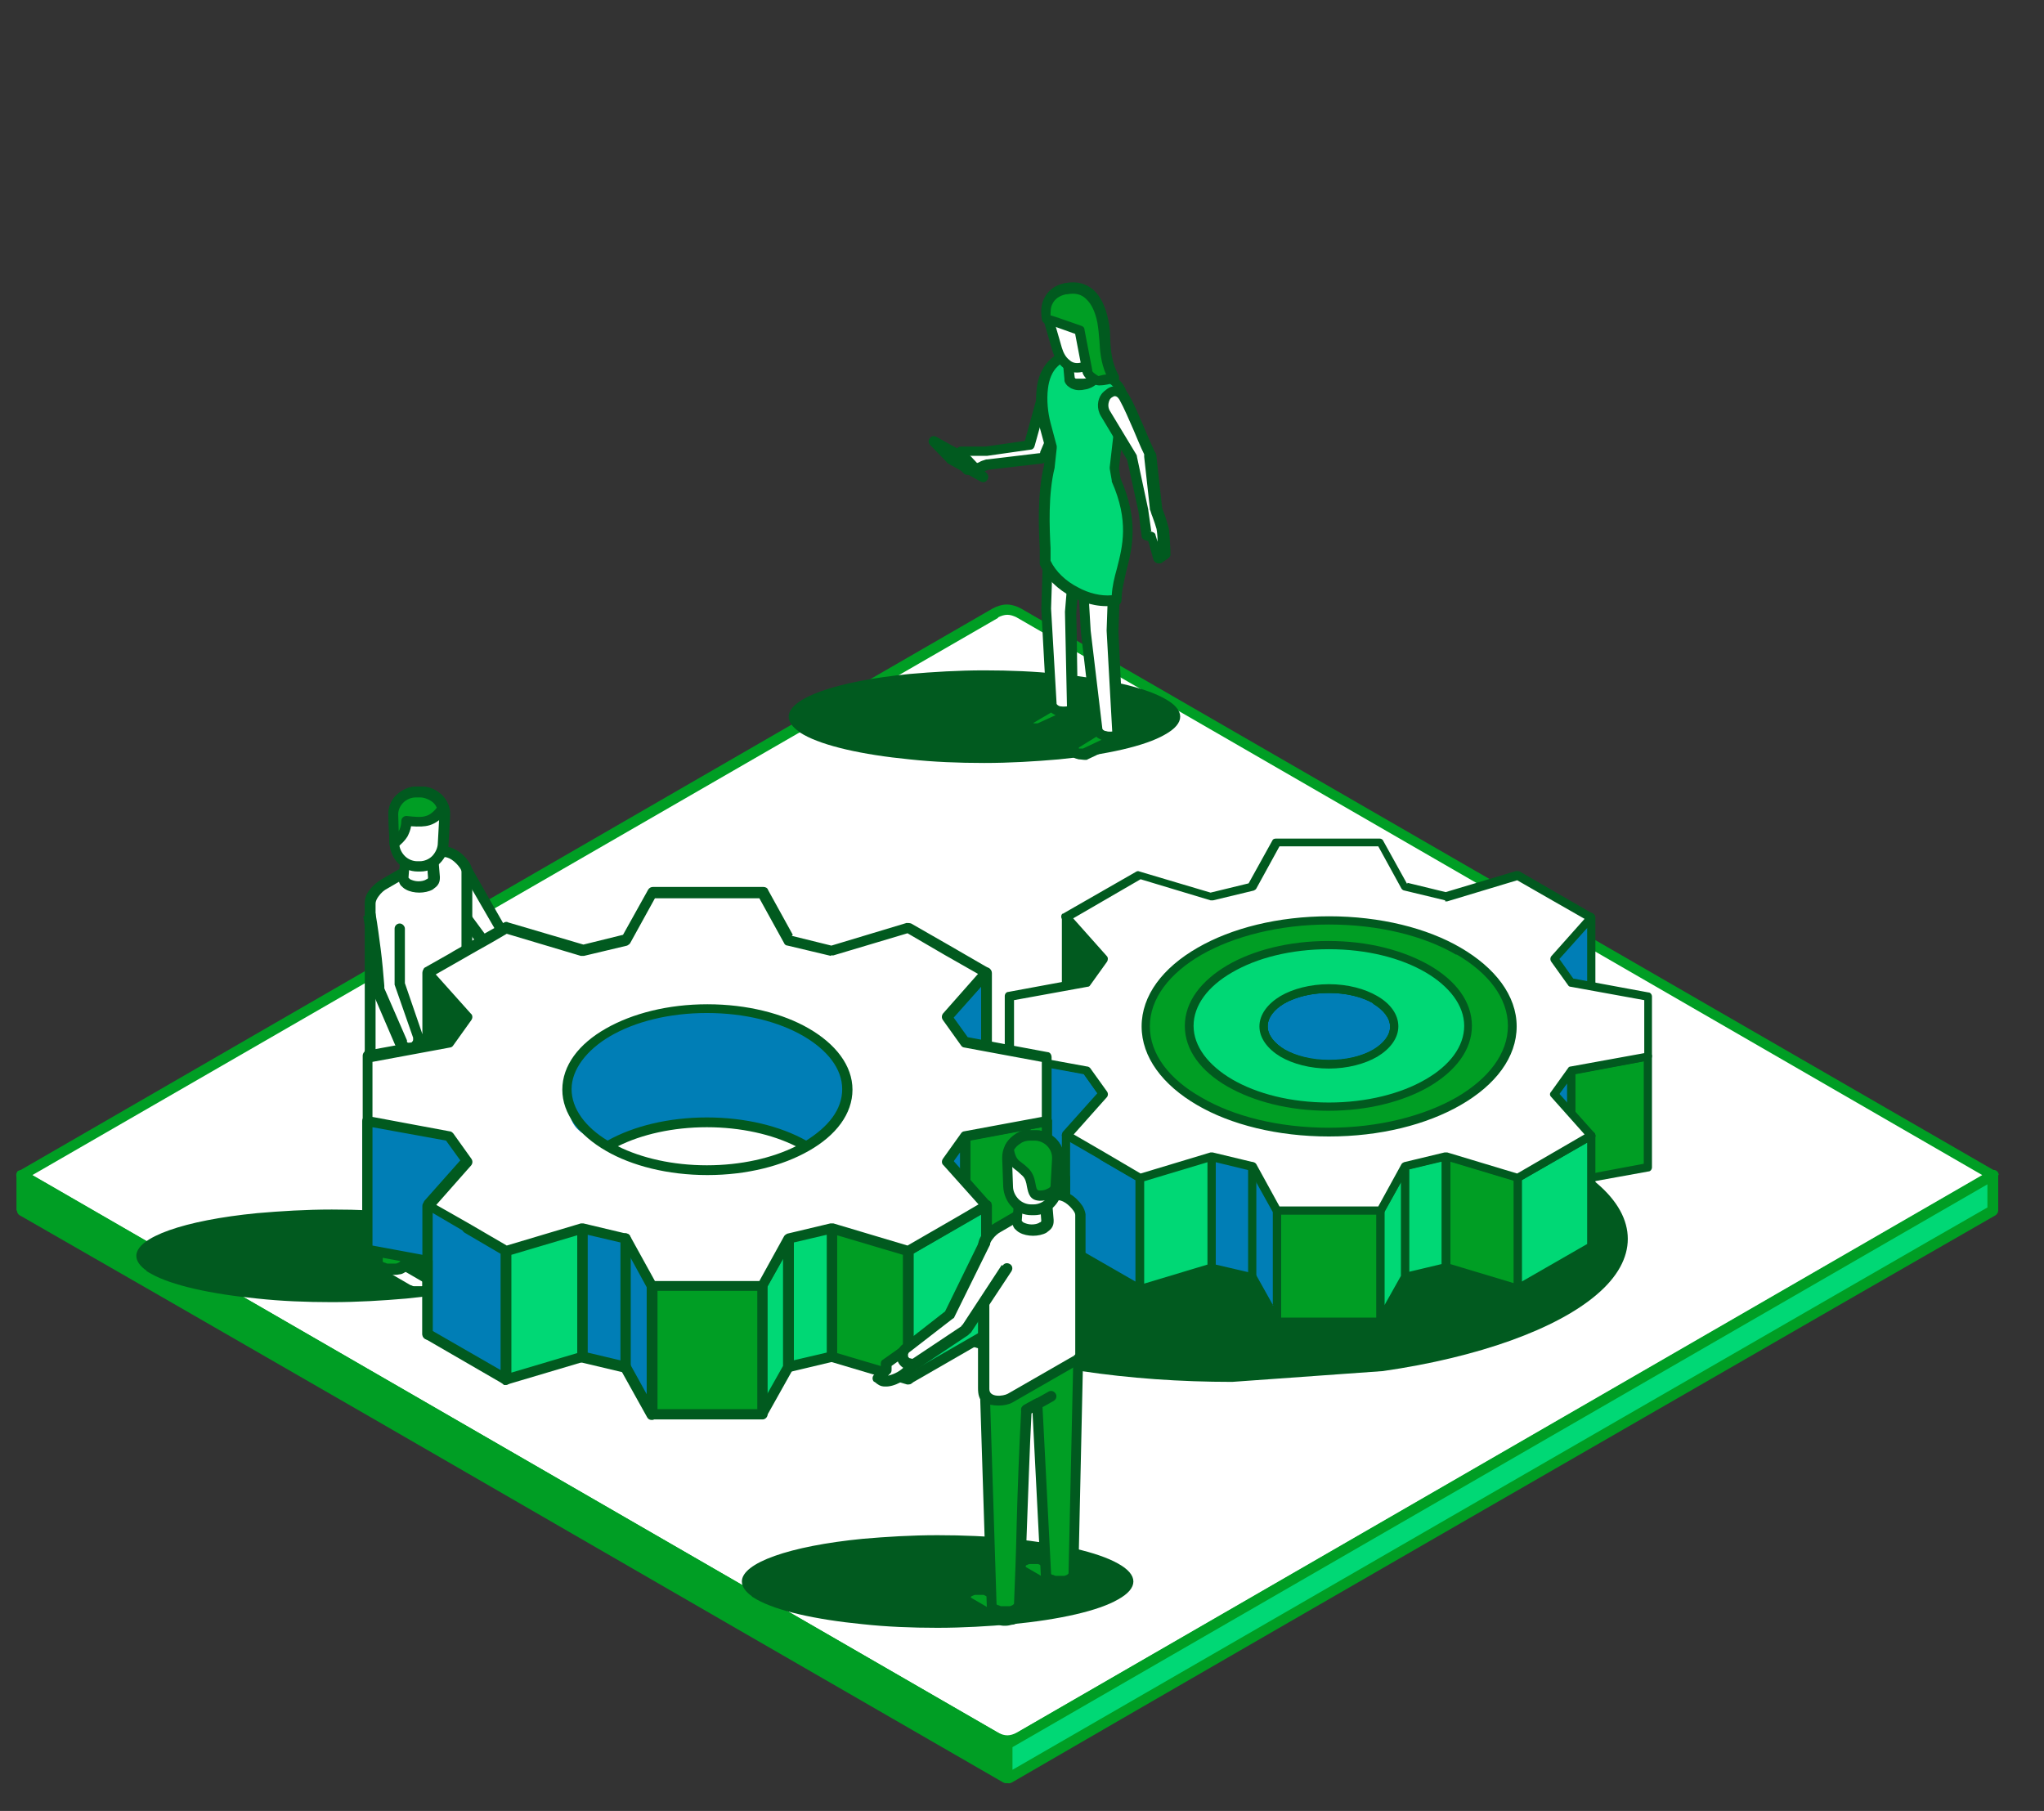 <?xml version="1.0" encoding="UTF-8"?>
<svg id="Calque_2" xmlns="http://www.w3.org/2000/svg" width="397.3" height="352" version="1.1" viewBox="0 0 397.3 352">
  <rect x="0" y="0" width="397.3" height="352" fill="#333333" stroke="none"/>
  <!-- Generator: Adobe Illustrator 29.0.0, SVG Export Plug-In . SVG Version: 2.1.0 Build 186)  -->
  <defs>
    <style>
      .st0 {
        opacity: 0;
      }

      .st0, .st1, .st2, .st3, .st4, .st5, .st6 {
        fill-rule: evenodd;
      }

      .st0, .st6 {
        fill: #5dcff1;
      }

      .st1 {
        fill: #fff;
      }

      .st2 {
        fill: #007eb6;
      }

      .st7, .st5 {
        fill: #009e24;
      }

      .st3 {
        fill: #00d875;
      }

      .st4 {
        fill: #015a1f;
      }

      .st6 {
        opacity: 0;
      }
    </style>
  </defs>
  <g>
    <path class="st1" d="M4.2,228.4l189.2-109.3c1.5-.8,3.1-.8,4.6,0l189.3,109.3-189.2,109.3c-1.5.8-3.1.8-4.6,0L4.2,228.4Z"/>
    <path class="st5" d="M3.7,227.6l189.2-109.3c.9-.5,1.9-.8,2.8-.8s1.9.3,2.8.8l189.3,109.3c.5.3.6.9.4,1.4,0,.2-.2.3-.4.4l-189.2,109.3c-.9.5-1.9.8-2.8.8s-1.9-.3-2.8-.8L3.7,229.3c-.5-.3-.7-.9-.4-1.4,0-.2.2-.3.4-.4h0ZM194,120.1L6.3,228.4l187.7,108.4c.6.3,1.2.5,1.8.5s1.2-.2,1.8-.5l187.7-108.4-187.7-108.4c-.6-.3-1.2-.5-1.8-.5s-1.2.2-1.8.5Z"/>
    <path class="st5" d="M4.2,235.3v-6.9l191.6,110.6v6.6c-.2,0-.3,0-.5-.1-30.4-17.5-160.7-92.8-191.1-110.2Z"/>
    <path class="st5" d="M3.2,235.3v-6.9c0-.6.5-1,1-1s.4,0,.6.2l191.5,110.5c.3.2.5.5.5.9h0v6.6c0,.5-.4,1-1,1-.4,0-.6,0-.9-.2h0s0,0,0,0c-19.8-11.4-77.3-44.6-122.8-70.9-30-17.3-56.6-32.6-68.3-39.3-.3-.2-.5-.5-.5-.9h0ZM5.2,230.2v4.5c12,6.9,38.2,22,67.8,39,49.1,28.3,103.2,59.5,121.8,70.3v-4.4L5.2,230.2Z"/>
    <path class="st3" d="M387.3,235.3v-6.9l-191.6,110.6v6.6c.2,0,.3,0,.5-.1,30.4-17.5,160.7-92.8,191.1-110.2Z"/>
    <path class="st5" d="M386.3,234.7v-4.5l-189.5,109.4v4.4c18.6-10.7,72.7-42,121.8-70.3,29.5-17,55.8-32.2,67.7-39h0ZM388.4,228.4v6.9h0c0,.3-.2.7-.5.9-11.7,6.7-38.3,22-68.3,39.3-45.5,26.2-103,59.4-122.8,70.9,0,0,0,0,0,0h0c-.2.1-.5.3-.9.2-.5,0-1-.5-1-1v-6.6h0c0-.3.2-.7.5-.9l191.5-110.5c.2-.1.4-.2.6-.2.6,0,1,.5,1,1Z"/>
  </g>
  <path class="st4" d="M146.2,310.3c-1.3-.9-2-1.9-2-2.9,0-3.6,9.2-6.9,23.5-8.3,4.6-.4,9.5-.7,14.5-.7,5,0,9.9.2,14.5.7,9.2.9,16.7,2.6,20.6,4.8,2,1.1,3,2.3,3,3.5,0,1.2-1,2.4-3,3.5-3.8,2.2-11.3,3.9-20.6,4.8-4.6.4-9.5.7-14.5.7-5,0-9.9-.2-14.5-.7-9.2-.9-16.7-2.6-20.6-4.8-.3-.2-.7-.4-1-.6Z"/>
  <path class="st4" d="M155.3,142.2c-1.3-.9-2-1.9-2-2.9,0-3.6,9.2-6.9,23.5-8.3,4.6-.4,9.5-.7,14.5-.7,5,0,9.9.2,14.5.7,9.2.9,16.7,2.6,20.6,4.8,2,1.1,3,2.3,3,3.5,0,1.2-1,2.4-3,3.5-3.8,2.2-11.3,3.9-20.6,4.8-4.6.4-9.5.7-14.5.7-5,0-9.9-.2-14.5-.7-9.2-.9-16.7-2.6-20.6-4.8-.3-.2-.7-.4-1-.6Z"/>
  <g>
    <path class="st1" d="M206.2,95.7c-1.3.5-2.3,1.8-2.3,3.3s0,.2,0,.3l-.6,19,1.1,18.9-5,3c0,.4.2.7.7,1,.5.3,1.1.4,1.8.4l5.8-2.7c.5-.3.7-.7.7-1s0,0,0,0l-.4-18.9,1.1-13.1h.9s1,16.8,1,16.8l2.3,19.3-5.1,3.1c0,.4.2.7.7,1,.5.3,1.1.4,1.8.4l5.8-2.7c.3-.2.5-.4.6-.6.1-.3,0-.7,0-1l-1.1-19.6.7-20.1c0,0,0-.2,0-.3,0-2.1-1.3-2.8-2.8-3.6l-3.1-1.7-1.4-.8c-1.1-.6-2.2-.8-3.2-.3Z"/>
    <path class="st4" d="M205.9,94.8c-.9.3-1.6.9-2.1,1.7-.5.7-.8,1.6-.8,2.6v.3s-.6,19-.6,19c0,0,0,0,0,0l1,18.3-4.5,2.7c-.3.2-.5.5-.5.9,0,.4.1.8.4,1.1h0c.2.3.5.5.9.8h0c.3.2.7.3,1.1.4.4,0,.8.1,1.2.1s.3,0,.5-.1l5.8-2.7c0,0,0,0,.1,0,.3-.2.6-.4.8-.7h0s0,0,0,0c.3-.4.4-.7.4-1.1s0,0,0-.1c-.3-6.1-.2-12.6-.4-18.8l.4-5.2.5,8.9h0c0,0,0,0,0,0l2.2,18.7-4.5,2.8c-.3.2-.5.5-.5.9h0c0,.4.1.8.4,1.1h0c.2.3.5.5.9.8h0c.3.2.7.3,1.1.4.4,0,.8.1,1.2.1s.4,0,.5-.1l5.7-2.7s0,0,.1,0c.2-.1.4-.3.6-.4.2-.2.3-.4.5-.6.2-.5.2-.9.2-1.3-.5-6.6-.8-13.2-1.1-19.8l.7-20h0v-.4c0-2.6-1.5-3.5-3.2-4.5h-.1c0,0,0,0,0,0-1.5-.9-3-1.7-4.5-2.6h0c-.7-.4-1.3-.6-2-.7-.7,0-1.4,0-2.1.3h0ZM205.4,97.6c.3-.4.7-.7,1.2-.9.4-.1.7-.2,1.1-.1.4,0,.8.2,1.3.4l4.5,2.5h0s.1,0,.1,0c1.2.7,2.2,1.2,2.2,2.7h0c0,.1,0,.2,0,.2h0l-.7,20.1s0,0,0,.1l1.1,19.8v.3s0,0,0,0c0,0,0,0-.2.1l-5.5,2.6c-.2,0-.4,0-.5,0,0,0-.2,0-.3,0l4.1-2.5c.4-.2.6-.6.5-1l-2.3-19.3-1-16.7c0-.5-.4-.9-1-1h-.8s0,0,0,0c-.6,0-1,.4-1.1.9l-1.1,13.1h0s0,0,0,0l.4,18.8s0,0,0,0c0,0,0,0-.2.2l-5.6,2.6c-.2,0-.4,0-.5,0,0,0-.2,0-.3,0l4.1-2.4h0c.3-.2.5-.5.5-.9l-1.1-18.9.6-18.9c0,0,0-.1,0-.2,0,0,0-.1,0-.2,0-.5.2-1,.4-1.4h0ZM207.5,137.9h0s0,0,0,0h0ZM207.5,137.9h0s0,0,0,0Z"/>
    <path class="st5" d="M204.4,137.2l-5,3c0,.4.2.7.7,1,.5.3,1.1.4,1.8.4l5.8-2.7c.4-.2.6-.5.7-.8-2,.3-3.1.3-4-.9Z"/>
    <path class="st4" d="M203.9,136.4l-5,3c-.3.2-.5.5-.5.9,0,.4.1.8.4,1.1h0c.2.3.5.5.9.8h0c.3.2.7.3,1.1.4.4,0,.8.1,1.2.1s.3,0,.5-.1l5.8-2.7s0,0,0,0c.3-.2.5-.4.7-.6.2-.3.4-.6.5-.9.1-.5-.2-1.1-.8-1.2-.1,0-.3,0-.4,0-.9.1-1.6.2-2.1.1-.4,0-.7-.3-1-.6-.3-.4-.9-.5-1.3-.2h0ZM200.9,140.5l3.4-2c.3.2.6.4.9.5l-3.5,1.6c-.2,0-.4,0-.5,0,0,0-.2,0-.3,0Z"/>
    <path class="st5" d="M213.3,142l-5.1,3.1c0,.4.2.7.7,1,.5.3,1.1.4,1.8.4l5.8-2.7c.3-.2.5-.4.6-.6,0,0,0-.1,0-.2-2,.3-3,.1-3.9-1Z"/>
    <path class="st4" d="M212.8,141.1l-5.1,3.1c-.3.2-.5.5-.5.9h0c0,.4.1.8.4,1.1h0c.2.3.5.5.9.8h0c.3.2.7.3,1.1.4.4,0,.8.1,1.2.1s.4,0,.5-.1l5.7-2.7s0,0,.1,0c.2-.1.4-.3.6-.4.2-.2.3-.4.4-.6h0c0,0,0-.2,0-.2,0,0,0-.1,0-.2.1-.5-.2-1.1-.8-1.2-.1,0-.2,0-.3,0h0c-.9.1-1.5.2-2,0-.4,0-.7-.3-1-.7-.3-.4-.9-.5-1.3-.2h0ZM209.7,145.3l3.4-2.1c.3.3.6.4,1,.6l-3.6,1.7c-.2,0-.4,0-.5,0,0,0-.2,0-.3,0Z"/>
    <path class="st1" d="M191.9,90.3l10.5-1.2s0,0,.1-.1c.2-.2.3-.5.4-.7l6.3-14.6-5.2-1.8-4.1,14.7-8.4,1.2h-4.8s-.6,1-.6,1l.9,1.2,1.2,1.3c2,.2,2.1-.5,3.6-.9h0Z"/>
    <path class="st4" d="M192.1,91.3l10.4-1.2c.3,0,.5-.2.6-.3h0s0-.1,0-.1c.1-.2.3-.3.4-.5,0-.2.2-.3.2-.5l6.3-14.6c.2-.5,0-1.1-.5-1.3,0,0,0,0,0,0l-5.1-1.8c-.5-.2-1.1,0-1.3.6h0c0,0-3.9,14.1-3.9,14.1l-7.7,1.1h-4.7c-.4,0-.7.2-.9.5l-.6,1c-.2.4-.2.8,0,1.1l.8,1.2s0,0,0,.1l1.2,1.3c.2.2.4.3.7.3h0c1.6.1,2.2-.2,2.9-.5h0s0,0,0,0c.3-.1.6-.3,1-.4h0ZM201.9,88.1l-10,1.2c0,0-.2,0-.2,0-.6.2-1,.3-1.3.5h0c-.4.2-.8.4-1.5.3l-.9-.9-.4-.6h4.1c0,0,.1,0,.2,0l8.4-1.2c.4,0,.7-.3.8-.7l3.8-13.6,3.1,1.1-5.8,13.6h0,0c0,.1,0,.2-.1.3h0Z"/>
    <path class="st3" d="M203.9,90.8l.4-3.7-1.3-4.6c-1-3.5-1.2-9.1,1.6-12,1.2-1.2,2.7-1.9,3.6-1.4l7.3,4.2c1.1.6,2.6,2,2.6,3.5l-1.6,14,.4,2.3c5.1,11.6,0,17.2.1,23.4-5.3,1.1-11.9-2.7-13.9-7.3.1-1.9-1-11.5.7-18.5Z"/>
    <path class="st4" d="M205,90.8l.4-3.7c0-.1,0-.3,0-.4l-1.2-4.5c-.5-1.9-.8-4.4-.5-6.7.2-1.7.8-3.3,1.9-4.3.5-.5,1.1-.9,1.6-1.1.3-.1.6-.2.7-.1h0s7.3,4.2,7.3,4.2h0c.5.3,1.1.8,1.6,1.4.3.4.5.8.5,1.3l-1.6,13.9c0,0,0,.2,0,.3l.4,2.3c0,0,0,.2,0,.2,3.4,7.7,2.1,12.6,1,16.9-.5,1.8-.9,3.4-1,5.2-2.1.2-4.5-.4-6.5-1.5-2.4-1.2-4.4-3.1-5.4-5.2,0-.5,0-1.4,0-2.5-.2-3.8-.5-10.4.8-15.6,0,0,0-.1,0-.2h0ZM203.3,87.1l-.4,3.5c-1.3,5.4-1,12.2-.8,16.1,0,1.2,0,2.1,0,2.5,0,.2,0,.3,0,.5,1.1,2.6,3.5,4.9,6.4,6.4,2.7,1.4,5.8,2.1,8.7,1.5.5,0,.8-.5.8-1,0-1.8.5-3.6.9-5.5,1.2-4.6,2.5-9.9-1.1-18.1l-.3-2,1.6-13.8h0s0,0,0-.1c0-.9-.4-1.8-.9-2.5-.6-.8-1.5-1.5-2.2-1.9h0s-7.3-4.2-7.3-4.2h0c-.7-.4-1.6-.4-2.5,0-.8.3-1.6.9-2.3,1.6-1.4,1.4-2.2,3.4-2.4,5.5-.3,2.6,0,5.4.6,7.5l1.2,4.4Z"/>
    <path class="st1" d="M222.2,99.3l.7,4.8,1.1.5,1.2,4,1.3-.9c-.2-5.5-.1-4.5-1.6-8.8l-1.1-10c0-.3-.1-.6-.3-.8-1.8-3.6-3-7.4-4.9-10.8-1.7-3.2-5.4.3-3.7,3l5.2,8.6,2.2,10.3Z"/>
    <path class="st4" d="M221.3,99.5l.6,4.7c0,.4.3.7.7.8l.6.2,1,3.6c.2.5.7.8,1.3.7.1,0,.2,0,.3-.1h0s1.3-.9,1.3-.9c.3-.2.5-.6.4-.9v-.6c-.1-2.3-.2-3.3-.3-4.2-.2-.8-.4-1.5-.8-2.7-.1-.3-.3-.7-.5-1.3l-1.1-9.9c0-.2,0-.4-.1-.6,0-.2-.2-.4-.3-.6h0c-.7-1.5-1.4-3.1-2.1-4.8-.9-2-1.7-4.1-2.8-6-.7-1.4-1.8-1.9-2.9-1.8-.5,0-1,.2-1.4.5-.4.3-.8.6-1.1,1-.8,1.1-1,2.8-.1,4.3h0s5.1,8.5,5.1,8.5l2.2,10.1h0ZM223.8,103.4l-.6-4.2s0,0,0-.1l-2.2-10.3c0-.1,0-.2-.1-.4l-5.2-8.6h0s0,0,0,0c-.4-.7-.3-1.5,0-2.1.1-.2.3-.4.5-.5.2-.1.3-.2.5-.2.3,0,.6.2.9.7,1,1.8,1.8,3.8,2.7,5.8.7,1.6,1.3,3.2,2.1,4.8,0,0,0,0,0,.1,0,0,0,.1,0,.2,0,0,0,.1,0,.2h0c0,0,1.1,10,1.1,10,0,0,0,.2,0,.2.2.4.3,1,.5,1.4.4,1.1.6,1.7.8,2.4.1.6.2,1.3.2,2.5l-.4-1.3c0-.3-.3-.5-.6-.6l-.6-.2Z"/>
    <path class="st1" d="M211.9,68.5l-4.4.8.4,4.3s0,0,0,.1c0,.4.4.7.9.9,1.1.4,2.7,0,3.6-.7.4-.4.6-.8.6-1.2,0,0,0,0,0-.1l-1.1-4.2Z"/>
    <path class="st4" d="M211.7,67.5l-4.4.8c-.5,0-.9.6-.8,1.1l.4,4.3h0c0,.1,0,.2,0,.2,0,.4.3.8.6,1.1.3.2.6.5,1,.6.7.3,1.6.3,2.4.1.8-.1,1.6-.5,2.2-1,.3-.3.6-.6.7-.9.2-.4.2-.8.2-1.2,0,0,0-.1,0-.1h0s0,0,0,0l-1.1-4.1c-.1-.5-.7-.8-1.2-.7h0ZM208.6,70.2l2.6-.5.9,3.2h0s0,0,0,0c0,0-.1.1-.2.2-.3.3-.8.5-1.3.5-.5,0-1,0-1.4,0-.1,0-.2,0-.3-.2,0,0,0,0,0,0l-.4-3.4h0ZM209,73.6h0s0,0,0,0h0ZM212.1,73s0,0,0,0h0Z"/>
    <path class="st1" d="M207.6,57.5c2.4-.4,5,1.1,5.2,3.5l.5,5.4c.2,2.3-.6,4.6-3.2,5-2.4.4-4.1-1.3-4.8-3.6l-1.5-5.2c-.7-2.3,1.2-4.7,3.7-5.1Z"/>
    <path class="st4" d="M207.8,58.5c.1,0,.2,0,.3,0,.9,0,1.7.1,2.4.6.7.4,1.1,1.1,1.3,1.8h0c0,0,0,.2,0,.2l.5,5.4c0,1,0,2-.5,2.8-.4.6-1,1-1.8,1.2-.8.2-1.6,0-2.1-.5-.7-.5-1.2-1.4-1.5-2.4l-1.5-5.2c0,0,0-.2,0-.2-.1-.8,0-1.5.5-2.1.5-.7,1.2-1.2,2-1.4.1,0,.2,0,.3,0h0ZM208,56.4c-.2,0-.3,0-.5,0-.2,0-.4,0-.5.1-1.3.4-2.4,1.2-3.1,2.2-.8,1.1-1.1,2.4-.9,3.7,0,.1,0,.3,0,.4l1.5,5.2c.4,1.4,1.2,2.7,2.2,3.5,1,.8,2.2,1.1,3.7.8,1.5-.3,2.5-1,3.2-2.1.7-1.2,1-2.6.8-4l-.5-5.4c0-.1,0-.2,0-.4h0c-.2-1.4-1.1-2.5-2.2-3.2-1.1-.7-2.4-1-3.7-.9Z"/>
    <path class="st5" d="M209.8,64.2l1.5,7.9c.2.9,1.8,2,2.4,1.8l2.8-.5c-2.2-4-1.4-7.4-2.1-11.1-.8-4-3-7-7.1-6.3-3.8.6-4.3,3.8-3.9,5.9l1.6.5,4.8,1.7Z"/>
    <path class="st4" d="M209,65l1.4,7.3h0,0c0,0,0,0,0,.1.2.7.8,1.3,1.4,1.8.7.5,1.6.8,2.1.7.9,0,1.9-.3,2.8-.5.6,0,.9-.6.8-1.2,0-.1,0-.2-.1-.3-1.3-2.4-1.5-4.7-1.6-7,0-1.2-.1-2.5-.4-3.8-.5-2.4-1.4-4.4-2.8-5.7-1.4-1.2-3.1-1.8-5.4-1.4h0s0,0,0,0h-.1s0,0,0,0c-2.1.4-3.4,1.5-4.1,2.9-.7,1.3-.7,2.8-.5,4.1h0s0,0,0,0h0c0,.5.4.8.7.9l1.6.5,4.2,1.5h0ZM212.3,71.9l-1.5-7.8c0-.4-.3-.7-.7-.8l-4.9-1.7-1-.3c0-.8,0-1.6.4-2.3.4-.8,1.2-1.5,2.6-1.8h.2c1.6-.3,2.8,0,3.7.9,1.1,1,1.8,2.6,2.2,4.6.2,1.2.3,2.3.4,3.5.1,2.1.3,4.3,1.3,6.6-.5,0-1,.2-1.5.3,0,0-.3-.2-.6-.4-.3-.2-.6-.5-.6-.6h0s0,0,0,0Z"/>
    <polygon class="st1" points="191.1 92.7 184.8 89.2 181.6 85.9 187.9 89.3 191.1 92.7"/>
    <path class="st4" d="M184.3,90.1l6.3,3.5c.4.2.9.2,1.2-.2.4-.4.4-1,0-1.4l-3.2-3.4c0,0-.2-.2-.3-.2l-6.3-3.5h0c-.4-.2-.9-.2-1.2.2-.4.4-.4,1,0,1.4l3.2,3.3c0,.1.2.2.3.3Z"/>
  </g>
  <g>
    <path class="st4" d="M28.5,247c-1.3-.9-2-1.9-2-2.9,0-3.6,9.2-6.9,23.5-8.3,4.6-.4,9.5-.7,14.5-.7,5,0,9.9.2,14.5.7,9.2.9,16.7,2.6,20.6,4.8,2,1.1,3,2.3,3,3.5,0,1.2-1,2.4-3,3.5-3.8,2.2-11.3,3.9-20.6,4.8-4.6.4-9.5.7-14.5.7-5,0-9.9-.2-14.5-.7-9.2-.9-16.7-2.6-20.6-4.8-.4-.2-.7-.4-1-.6Z"/>
    <path class="st4" d="M73.4,246.6c-.3-.2-.4-.4-.4-.6,0-.7,1.8-1.4,4.6-1.6.9,0,1.9-.1,2.8-.1,1,0,1.9,0,2.8.1,1.8.2,3.3.5,4,.9.4.2.6.4.6.7,0,.2-.2.5-.6.7-.8.4-2.2.8-4,.9-.9,0-1.9.1-2.8.1s-1.9,0-2.8-.1c-1.8-.2-3.3-.5-4-.9,0,0-.1,0-.2-.1Z"/>
  </g>
  <g>
    <path class="st0" d="M154.9,251c-1.5-1.7-2.6-3.4-3.4-5.2-.8-1.8-1.1-3.5-1.1-5.4,0-6.7,5.3-13,14.6-18.2,9.2-5.2,22.5-9.4,38.6-11.9,5.2-.8,10.5-1.4,16-1.8,5.4-.4,11-.6,16.6-.6,5.6,0,11.2.2,16.6.6,5.5.4,10.8,1,16,1.8,10.4,1.6,19.9,4,27.8,6.9,7.9,3,14.3,6.5,18.7,10.4,2.2,2,3.9,4.1,5,6.2,1.1,2.1,1.7,4.3,1.7,6.5,0,2.2-.6,4.4-1.7,6.5-1.1,2.1-2.8,4.2-5,6.2-4.4,3.9-10.8,7.5-18.7,10.4-7.9,3-17.3,5.3-27.7,6.9-5.2.8-10.5,1.4-16,1.8-5.4.4-11,.6-16.6.6-5.7,0-11.2-.2-16.7-.6-5.4-.4-10.8-1-15.9-1.8-10.4-1.6-19.8-4-27.7-6.9-7.9-3-14.3-6.5-18.7-10.4-.4-.4-.8-.7-1.1-1.1-.4-.4-.7-.7-1-1.1h0ZM152,245.6c.7,1.7,1.8,3.4,3.3,5,.3.4.7.7,1,1.1.4.4.7.7,1.1,1.1,4.3,3.9,10.7,7.4,18.5,10.3,7.9,2.9,17.3,5.3,27.6,6.9,5.2.8,10.5,1.4,15.9,1.8,5.5.4,11,.6,16.6.6,5.6,0,11.2-.2,16.6-.6,5.4-.4,10.8-1,16-1.8,10.4-1.6,19.8-4,27.6-6.9,7.9-2.9,14.2-6.5,18.5-10.3,2.2-2,3.8-4,4.9-6,1.1-2,1.6-4.1,1.6-6.3,0-2.1-.5-4.2-1.6-6.2-1.1-2.1-2.7-4.1-4.9-6.1-4.3-3.9-10.6-7.4-18.5-10.3-7.9-2.9-17.3-5.3-27.7-6.9-5.2-.8-10.5-1.4-16-1.8-5.4-.4-11-.6-16.6-.6-5.6,0-11.2.2-16.6.6-5.4.4-10.8,1-15.9,1.8-16.1,2.5-29.3,6.6-38.4,11.8-9.1,5.1-14.3,11.3-14.3,17.7,0,1.7.4,3.5,1.1,5.1Z"/>
    <path class="st6" d="M160.9,250.3c-2.8-3.1-4.2-6.3-4.2-9.6,0-12.2,19.7-23.1,50.3-27.8,9.8-1.5,20.2-2.3,30.9-2.3,10.7,0,21.1.8,30.9,2.3,19.7,3,35.8,8.9,43.9,16.1,4.2,3.7,6.3,7.6,6.3,11.7,0,4-2.1,8-6.3,11.7-8.2,7.3-24.2,13.1-43.9,16.1-9.8,1.5-20.2,2.2-30.9,2.3-10.7,0-21.1-.8-30.9-2.3-19.7-3-35.7-8.8-43.9-16.1-.7-.7-1.4-1.4-2.1-2Z"/>
    <path class="st4" d="M239.5,268.6c-10.1,0-20-.7-29.3-2.1-18.6-2.8-33.8-8.2-41.6-14.9-.7-.6-1.4-1.3-2-1.9-2.7-2.9-4-5.9-4-8.9,0-11.3,18.7-21.4,47.6-25.7,9.3-1.4,19.1-2.1,29.3-2.1,10.1,0,19.9.7,29.3,2.1,18.7,2.8,33.8,8.2,41.6,14.9,4,3.4,6,7.1,6,10.8,0,3.7-2,7.4-6,10.8-7.8,6.7-22.9,12.2-41.6,14.9"/>
  </g>
  <g>
    <polygon class="st2" points="309.3 178.3 309.3 199.8 302.1 207.9 302.1 186.3 309.3 178.3"/>
    <path class="st4" d="M310.1,178.3v21.6c0,.2,0,.4-.3.6l-7.2,8c-.3.3-.8.4-1.1,0-.2-.2-.3-.4-.3-.6h0v-21.6c0-.2,0-.4.3-.6l7.2-8c.3-.3.8-.4,1.1,0,.2.2.3.4.3.6h0ZM308.5,199.5v-19.2l-5.6,6.2v19.2l5.6-6.2Z"/>
    <polygon class="st5" points="320.3 205.3 320.3 226.9 305.4 229.6 305.4 208 320.3 205.3"/>
    <path class="st4" d="M321.1,205.3v21.6c0,.4-.3.8-.7.8l-14.9,2.7c-.4,0-.9-.2-.9-.6,0,0,0,0,0-.1h0v-21.6c0-.4.3-.8.7-.8l14.9-2.7c.4,0,.9.2.9.6,0,0,0,0,0,.1h0ZM319.5,226.2v-19.9l-13.3,2.5v19.9l13.3-2.5Z"/>
    <polygon class="st2" points="305.4 208 305.4 229.6 302.1 234.2 302.1 212.6 305.4 208"/>
    <path class="st4" d="M306.2,208v21.6c0,.2,0,.4-.2.5l-3.2,4.5c-.3.4-.8.4-1.1.2-.2-.2-.3-.4-.3-.7h0v-21.6c0-.2,0-.4.2-.5l3.2-4.5c.3-.4.8-.4,1.1-.2.2.2.3.4.3.7h0ZM304.6,229.4v-18.8l-1.7,2.3v18.8l1.7-2.3Z"/>
    <polygon class="st3" points="309.3 220.7 309.3 242.3 295 250.5 295 228.9 309.3 220.7"/>
    <path class="st4" d="M310.1,220.7v21.6c0,.3-.2.6-.5.7l-14.2,8.2c-.4.2-.9,0-1.1-.3,0-.1-.1-.3-.1-.4h0v-21.6c0-.3.2-.6.5-.7l14.2-8.2c.4-.2.9,0,1.1.3,0,.1.1.3.1.4h0ZM308.5,241.8v-19.7l-12.7,7.3v19.7l12.7-7.3Z"/>
    <polygon class="st5" points="295 228.9 295 250.5 281 246.4 281 224.8 295 228.9"/>
    <path class="st4" d="M295.8,228.9v21.6c0,.4-.4.8-.8.8s-.2,0-.3,0l-13.9-4.1c-.4-.1-.6-.4-.6-.8h0v-21.6c0-.4.4-.8.8-.8s.2,0,.3,0l13.9,4.1c.4.1.6.4.6.8h0ZM294.2,249.4v-19.9l-12.3-3.7v19.9l12.3,3.7Z"/>
    <polygon class="st3" points="281 224.8 281 246.4 273.1 248.3 273.1 226.7 281 224.8"/>
    <path class="st4" d="M281.9,224.8v21.6c0,.4-.3.7-.7.8l-7.9,1.9c-.4.1-.9-.2-1-.6,0,0,0-.1,0-.2h0v-21.6c0-.4.3-.7.7-.8l7.9-1.9c.4-.1.9.2,1,.6,0,0,0,.1,0,.2h0ZM280.2,245.7v-19.9l-6.3,1.5v19.9l6.3-1.5Z"/>
    <polygon class="st3" points="273.1 226.7 273.1 248.3 268.3 256.9 268.3 235.3 273.1 226.7"/>
    <path class="st4" d="M273.9,226.7v21.6c0,.2,0,.3-.1.4l-4.7,8.6c-.2.4-.7.5-1.1.3-.3-.1-.4-.4-.4-.7h0v-21.6c0-.2,0-.3.1-.4l4.7-8.6c.2-.4.7-.5,1.1-.3.3.1.4.4.4.7h0ZM272.3,248v-18.2l-3.2,5.7v18.2l3.2-5.7Z"/>
    <rect class="st7" x="248.2" y="235.3" width="20.2" height="21.6"/>
    <path class="st4" d="M269.1,235.3v21.6c0,.4-.4.8-.8.8h-20.2c-.4,0-.8-.4-.8-.8v-21.6c0-.4.4-.8.8-.8h20.2c.4,0,.8.4.8.8h0ZM267.5,256.1v-20h-18.5v20h18.5Z"/>
    <polygon class="st2" points="248.2 235.3 248.2 256.9 243.4 248.3 235.5 246.4 235.5 224.8 243.4 226.7 248.2 235.3"/>
    <path class="st4" d="M249,235.4v21.5c0,.4-.4.8-.8.8s-.6-.2-.7-.4h0s-4.6-8.3-4.6-8.3l-7.6-1.8c-.4,0-.6-.4-.6-.8v-21.6c0-.4.4-.8.8-.8s.1,0,.2,0l7.9,1.9c.2,0,.4.2.5.4h0s4.8,8.6,4.8,8.6c0,.1.1.3,0,.4h0ZM247.4,253.8v-18.2l-4.5-8.1-6.6-1.6v19.9l7.3,1.7c.2,0,.5.2.6.4l3.3,5.9Z"/>
    <polygon class="st3" points="235.5 224.8 235.5 246.4 221.5 250.5 221.5 228.9 235.5 224.8"/>
    <path class="st4" d="M236.3,224.8v21.6c0,.4-.3.7-.6.8l-13.9,4.1c-.4.1-.9-.1-1-.5,0,0,0-.2,0-.2h0v-21.6c0-.4.3-.7.6-.8l13.9-4.1c.4-.1.9.1,1,.5,0,0,0,.2,0,.2h0ZM234.7,245.8v-19.9l-12.3,3.7v19.9l12.3-3.7Z"/>
    <path class="st2" d="M221.5,228.9v21.6c-4.8-2.7-9.5-5.5-14.3-8.2v-13.4l-11-2v-21.6l14.9,2.8,3.3,4.6v12.2c2.4,1.4,4.7,2.7,7.1,4.1Z"/>
    <path class="st4" d="M222.3,229v21.5c0,.4-.4.8-.8.8s-.3,0-.4-.1l-14.3-8.2c-.3-.1-.4-.4-.4-.7h0v-12.7l-10.4-1.9c-.4,0-.7-.4-.7-.8v-21.5c0-.4.4-.8.8-.8s0,0,.1,0l14.9,2.8c.2,0,.4.2.5.3h0s3.3,4.6,3.3,4.6c.1.2.2.4.1.5v11.7l6.7,3.9c.3.2.4.5.4.7h0ZM220.7,249.1v-19.7l-6.7-3.9h0c-.2-.1-.4-.4-.4-.7v-11.9l-2.9-4.1-13.7-2.5v19.9l10.3,1.9c.4,0,.7.4.7.8v12.9l12.7,7.3Z"/>
    <polygon class="st4" points="214.4 186.3 214.4 207.9 207.2 199.8 207.2 178.3 214.4 186.3"/>
    <path class="st4" d="M215.2,186.3v21.6c0,.4-.4.8-.8.8s-.5-.1-.6-.3l-7.2-8c-.1-.2-.2-.3-.2-.5h0v-21.6c0-.4.4-.8.8-.8s.5.1.6.3l7.2,8c.1.2.2.3.2.5h0ZM213.6,205.8v-19.2l-5.6-6.2v19.2l5.6,6.2Z"/>
    <path class="st2" d="M245.5,199.5v21.6c0-1.3.4-2.2,1.3-3.2,2.7-3.2,8.2-4.3,12.2-4.2,3.7.1,8.8,1.3,11.1,4.5.7.9,1,1.8,1,2.9v-21.6c0-4.1-5-6.2-8.4-6.9-4.7-1-11.2-.4-15,2.8-1.1,1-2,2.2-2.2,3.7v.4Z"/>
    <path class="st4" d="M246.3,199.5v17.7c1.3-1.5,3.1-2.5,5.1-3.2,2.5-.8,5.2-1.2,7.5-1.1,2.1,0,4.7.5,7,1.4,1.6.7,3.2,1.6,4.3,2.8v-17.7h0c0-1.5-.8-2.6-2-3.6-1.6-1.4-3.9-2.2-5.8-2.6-2.4-.5-5.3-.6-8.1,0-2.4.4-4.6,1.3-6.2,2.7-.5.5-1,1-1.3,1.6-.3.5-.5,1-.5,1.6h0s0,.3,0,.3h0ZM246.3,221h0c0,.5-.4.8-.8.8s-.8-.4-.8-.8v-21.6h0v-.4s0,0,0,0c0-.8.3-1.6.7-2.3.4-.8,1-1.4,1.7-2,1.9-1.6,4.3-2.6,6.9-3.1,3-.6,6.1-.5,8.7,0,2,.4,4.6,1.4,6.5,2.9,1.4,1.2,2.5,2.7,2.5,4.7,0,0,0,0,0,0v21.6h0c0,.4-.3.8-.8.8-.4,0-.8-.3-.8-.8h0s0,0,0,0h0c0-.5,0-.9-.2-1.2h0c-.1-.4-.3-.8-.6-1.2-.9-1.3-2.4-2.2-4-2.9-2.1-.8-4.5-1.2-6.5-1.3-2.1,0-4.7.2-7,1-1.8.6-3.5,1.6-4.5,2.9-.4.4-.6.8-.8,1.3-.2.4-.3.9-.3,1.4Z"/>
    <path class="st1" d="M273.1,172.3l7.9,1.9,14-4.2c4.8,2.7,9.5,5.5,14.3,8.2l-7.2,8.1,3.3,4.6,14.9,2.8v11.6l-14.9,2.8-3.3,4.6,7.2,8.1c-4.8,2.7-9.5,5.5-14.3,8.2l-14-4.2-7.9,1.9-4.8,8.6h-20.2l-4.8-8.6-7.9-1.9-14,4.2c-4.8-2.7-9.5-5.5-14.3-8.2l7.2-8.1-3.3-4.6-14.9-2.8v-11.6l14.9-2.8,3.3-4.6-7.2-8.1c4.8-2.7,9.5-5.5,14.3-8.2l14,4.2,7.9-1.9,4.8-8.6h20.2l4.8,8.6h0ZM258.3,192.1c-7,0-12.8,3.3-12.8,7.4s5.7,7.4,12.8,7.4,12.8-3.3,12.8-7.4-5.7-7.4-12.8-7.4Z"/>
    <path class="st4" d="M273.6,171.6l7.4,1.8,13.7-4.1c.2,0,.5,0,.7.1l7.1,4.1h0s7.1,4.1,7.1,4.1c.4.2.5.7.3,1.1,0,0,0,.1-.1.2l-6.7,7.5,2.7,3.8,14.6,2.7c.4,0,.7.4.7.8h0v11.6c0,.4-.3.8-.7.8l-14.6,2.7-2.7,3.8,6.8,7.6c.3.3.3.8,0,1.1,0,0,0,0-.2.1l-14.3,8.2c-.2.1-.4.1-.6,0h0s-13.7-4.1-13.7-4.1l-7.4,1.8-4.6,8.3c-.1.3-.4.4-.7.4h0s-20.2,0-20.2,0c-.3,0-.6-.2-.7-.5l-4.6-8.3-7.4-1.8-13.8,4.1c-.2,0-.5,0-.7,0l-7.1-4.1h0s-7.1-4.1-7.1-4.1c-.4-.2-.5-.7-.3-1.1,0,0,0,0,0-.1l6.8-7.6-2.7-3.8-14.6-2.7c-.4,0-.7-.4-.7-.8h0v-11.6c0-.4.3-.8.7-.8l14.6-2.7,2.7-3.8-6.8-7.6c-.3-.3-.3-.8,0-1.1,0,0,0,0,.1,0h0s14.3-8.2,14.3-8.2c.2-.1.4-.1.6,0l13.8,4.1,7.4-1.8,4.6-8.3c.1-.3.4-.4.7-.4h0s20.2,0,20.2,0c.3,0,.6.2.7.5l4.6,8.3h0ZM280.9,175l-7.9-1.9c-.2,0-.5-.2-.6-.4l-4.5-8.2h-19.2l-4.5,8.2h0c-.1.2-.3.3-.5.4l-7.9,1.9c-.2,0-.3,0-.5,0l-13.6-4.1-13.1,7.6,6.5,7.3c.3.3.3.7.1,1.1l-3.3,4.6h0c-.1.2-.3.3-.5.3l-14.3,2.6v10.3l14.2,2.6c.2,0,.4.1.6.3l3.3,4.6h0c.2.3.2.7,0,1l-6.5,7.3,6.2,3.6h0s6.8,4,6.8,4l13.6-4.1h0c.1,0,.3,0,.4,0l7.9,1.9c.2,0,.5.2.6.4l4.5,8.2h19.2l4.5-8.2h0c.1-.2.3-.3.5-.4l7.9-1.9c.2,0,.3,0,.5,0l13.6,4.1,13.1-7.6-6.5-7.3c-.3-.3-.3-.7,0-1l3.3-4.6c.1-.2.3-.3.5-.3l14.3-2.6v-10.3l-14.3-2.6c-.2,0-.4-.1-.5-.3l-3.3-4.6c-.2-.3-.2-.7,0-1l6.5-7.3-6.3-3.6h0s-6.8-3.9-6.8-3.9l-13.6,4.1h0c-.1,0-.3,0-.4,0h0ZM258.3,191.3c-3.7,0-7,.9-9.4,2.3-2.6,1.5-4.1,3.6-4.1,5.9s1.6,4.4,4.1,5.9h0c2.4,1.4,5.8,2.3,9.4,2.3s7-.9,9.4-2.3c2.6-1.5,4.1-3.6,4.1-5.9s-1.6-4.4-4.1-5.9h0s0,0,0,0c-2.4-1.4-5.8-2.3-9.4-2.3h0ZM266.9,195c-2.2-1.3-5.2-2-8.6-2s-6.4.8-8.6,2c-2.1,1.2-3.3,2.8-3.3,4.5s1.3,3.3,3.3,4.5h0c2.2,1.3,5.2,2.1,8.6,2.1s6.4-.8,8.6-2c2.1-1.2,3.3-2.8,3.3-4.5s-1.3-3.3-3.3-4.5h0Z"/>
    <path class="st5" d="M258.3,178.9c19.7,0,35.7,9.2,35.7,20.6s-16,20.6-35.7,20.6-35.7-9.2-35.7-20.6,16-20.6,35.7-20.6h0ZM258.3,192.1c-7,0-12.8,3.3-12.8,7.4s5.7,7.4,12.8,7.4,12.8-3.3,12.8-7.4-5.7-7.4-12.8-7.4Z"/>
    <path class="st4" d="M258.3,178.1c10,0,19.1,2.3,25.6,6.1h0s0,0,0,0c6.7,3.9,10.9,9.3,10.9,15.3s-4.1,11.4-10.9,15.3c-6.6,3.8-15.6,6.1-25.6,6.1s-19.1-2.3-25.6-6.1h0c-6.7-3.9-10.8-9.3-10.8-15.3s4.1-11.4,10.9-15.3c6.6-3.8,15.6-6.1,25.6-6.1h0ZM283.1,185.6c-6.3-3.7-15.1-5.9-24.8-5.9s-18.5,2.3-24.8,5.9c-6.2,3.6-10,8.5-10,13.9s3.8,10.3,10,13.8h0c6.3,3.7,15.1,5.9,24.8,5.9s18.5-2.3,24.8-5.9c6.2-3.6,10-8.5,10-13.9s-3.8-10.3-10-13.9h0ZM258.3,191.3c-3.7,0-7,.9-9.4,2.3-2.6,1.5-4.1,3.6-4.1,5.9s1.6,4.4,4.1,5.9h0c2.4,1.4,5.8,2.3,9.4,2.3s7-.9,9.4-2.3c2.6-1.5,4.1-3.6,4.1-5.9s-1.6-4.4-4.1-5.9h0s0,0,0,0c-2.4-1.4-5.8-2.3-9.4-2.3h0ZM266.9,195c-2.2-1.3-5.2-2-8.6-2s-6.4.8-8.6,2c-2.1,1.2-3.3,2.8-3.3,4.5s1.3,3.3,3.3,4.5h0c2.2,1.3,5.2,2.1,8.6,2.1s6.4-.8,8.6-2c2.1-1.2,3.3-2.8,3.3-4.5s-1.3-3.3-3.3-4.5h0Z"/>
    <path class="st3" d="M258.3,215.1c15,0,27.1-7,27.1-15.6s-12.1-15.6-27.1-15.6-27.1,7-27.1,15.6,12.1,15.6,27.1,15.6h0ZM258.3,192.1c7,0,12.8,3.3,12.8,7.4s-5.7,7.4-12.8,7.4-12.8-3.3-12.8-7.4,5.7-7.4,12.8-7.4Z"/>
    <path class="st4" d="M258.3,214.3c7.3,0,14-1.7,18.8-4.5,4.7-2.7,7.5-6.4,7.5-10.4s-2.9-7.7-7.5-10.4h0s0,0,0,0c-4.8-2.8-11.4-4.5-18.8-4.5s-14,1.7-18.8,4.5c-4.7,2.7-7.5,6.4-7.5,10.4s2.9,7.7,7.5,10.4c4.8,2.8,11.4,4.5,18.8,4.5h0ZM277.8,211.2c-5,2.9-11.9,4.7-19.6,4.7s-14.5-1.8-19.6-4.7c-5.2-3-8.3-7.1-8.3-11.8s3.2-8.8,8.3-11.8c5-2.9,11.9-4.7,19.6-4.7s14.5,1.8,19.6,4.7h0c5.2,3,8.3,7.1,8.3,11.8s-3.2,8.8-8.3,11.8h0ZM258.3,191.3c3.7,0,7,.9,9.4,2.3h0s0,0,0,0c2.6,1.5,4.1,3.6,4.1,5.9s-1.6,4.4-4.1,5.9c-2.4,1.4-5.8,2.3-9.4,2.3s-7-.9-9.4-2.3h0c-2.5-1.5-4.1-3.6-4.1-5.9s1.6-4.4,4.1-5.9c2.4-1.4,5.8-2.3,9.4-2.3h0ZM266.9,195h0c2.1,1.2,3.3,2.8,3.3,4.5s-1.3,3.3-3.3,4.5c-2.2,1.3-5.2,2-8.6,2s-6.4-.8-8.6-2h0c-2-1.2-3.3-2.8-3.3-4.5s1.3-3.3,3.3-4.5c2.2-1.3,5.2-2,8.6-2s6.4.8,8.6,2Z"/>
    <path class="st4" d="M208,242.3c0,.4-.4.8-.8.8s-.8-.4-.8-.8v-21.6c0-.4.4-.8.8-.8s.8.4.8.8v21.6Z"/>
    <path class="st4" d="M244.2,248.3c0,.4-.4.8-.8.8s-.8-.4-.8-.8v-21.6c0-.4.4-.8.8-.8s.8.4.8.8v21.6Z"/>
  </g>
  <g>
    <path class="st1" d="M102.9,192.6l2.4-1.6,3.6,3.1-.2,1.1,2.7,3.1c-.9.6-1.7,1-4.1-.6-2-1.4-2.3-2.4-4.5-5.1Z"/>
    <path class="st4" d="M102.4,191.8l2.4-1.6c.4-.3.9-.2,1.3.1l3.5,3c.3.2.4.6.3.9h0s-.1.7-.1.7l2.4,2.7c.4.4.3,1.1,0,1.4,0,0,0,0,0,0-.6.4-1.2.8-2.1.7-.8,0-1.7-.4-3.1-1.3-1.6-1.1-2.2-1.9-3.3-3.4-.4-.5-.8-1.2-1.4-1.9-.3-.4-.3-1.1.2-1.4h0ZM105.3,192.3l-.9.6c.3.4.6.8.8,1.1.9,1.3,1.5,2,2.7,2.9.8.5,1.3.8,1.7.9l-1.6-1.9c-.2-.2-.3-.5-.3-.9v-.6c0,0-2.5-2.2-2.5-2.2Z"/>
    <path class="st1" d="M84.8,241.8c-.5-.3-.8-.7-.8-1.1s.3-.8.8-1.1c.5-.3,1.2-.5,1.9-.5s1.4.2,1.9.5l5,2.9c.5.3.8.7.8,1.1s-.3.8-.8,1.1c-.5.3-1.2.5-1.9.5s-1.4-.2-1.9-.5l-5-2.9Z"/>
    <path class="st4" d="M84.3,242.7c-.4-.2-.7-.5-.9-.8,0,0,0,0,0,0-.2-.3-.3-.7-.3-1.1s.1-.8.4-1.2h0c.2-.3.5-.6.9-.8h0c.3-.2.7-.3,1.1-.4.4,0,.8-.1,1.3-.1s.8,0,1.3.1c.4,0,.8.2,1.1.4h0s5,2.9,5,2.9c.4.2.7.5.9.8,0,0,0,0,0,0,.2.3.3.7.3,1.1s-.1.8-.4,1.2h0c-.2.3-.5.6-.9.8h0c-.3.2-.7.4-1.1.4-.4,0-.8.1-1.3.1s-.8,0-1.3-.1c-.4,0-.8-.2-1.1-.4l-5-2.9h0ZM85,240.7c0,0,.1.1.3.2l5,2.9c.2,0,.4.2.6.2.2,0,.5,0,.8,0s.6,0,.8,0c.2,0,.4-.1.6-.2h0c.1,0,.2-.2.3-.2h0s0,0,0,0h0c0,0-.1-.2-.3-.2l-5-2.9h0c-.2-.1-.4-.2-.6-.3-.2,0-.5,0-.8,0s-.6,0-.8,0c-.2,0-.4.1-.6.2h0s0,0,0,0c-.1,0-.2.1-.3.2h0s0,0,0,0h0Z"/>
    <path class="st1" d="M74.2,247.8c-.5-.3-.8-.7-.8-1.1s.3-.8.8-1.1c.5-.3,1.2-.5,1.9-.5s1.4.2,1.9.5l5,2.9c.5.3.8.7.8,1.1s-.3.8-.8,1.1c-.5.3-1.2.5-1.9.5s-1.4-.2-1.9-.5l-5-2.9Z"/>
    <path class="st4" d="M73.7,248.6c-.4-.2-.7-.5-.9-.8,0,0,0,0,0,0-.2-.3-.3-.7-.3-1.1s.1-.8.4-1.2h0c.2-.3.5-.6.9-.8h0c.3-.2.7-.3,1.1-.4.4,0,.8-.1,1.3-.1s.8,0,1.3.1c.4,0,.8.2,1.1.4h0s5,2.9,5,2.9c.4.2.7.5.9.8,0,0,0,0,0,0,.2.3.3.7.3,1.1s-.1.8-.4,1.2h0c-.2.3-.5.6-.9.8h0c-.3.2-.7.4-1.1.4-.4,0-.8.1-1.3.1s-.8,0-1.3-.1c-.4,0-.8-.2-1.1-.4l-5-2.9h0ZM74.5,246.7c0,0,.1.1.3.2l5,2.9c.2,0,.4.2.6.2.2,0,.5,0,.8,0s.6,0,.8,0c.2,0,.4-.1.6-.2h0c.1,0,.2-.2.3-.2h0s0,0,0,0h0c0,0-.1-.2-.3-.2l-5-2.9h0c-.2-.1-.4-.2-.6-.3-.2,0-.5,0-.8,0s-.6,0-.8,0c-.2,0-.4.1-.6.2h0s0,0,0,0c-.1,0-.2.1-.3.2h0s0,0,0,0h0Z"/>
    <path class="st5" d="M87.9,194.4c1.4.5,2.4,1.9,2.4,3.5s0,.2,0,.3v20.9c0,6.5-.6,13.6-.9,20.1,0,.4-.3.8-.8,1.1-.5.3-1.2.5-1.9.5s-1.4-.2-1.9-.5c-.5-.3-.8-.7-.8-1.1,0-6.7,0-13.4,0-20.1l-1.6-14.4-2.1,1.2-.6,19.3c-.2,6.7-.6,13.4-.8,20.1,0,.4-.3.8-.8,1.1-.5.3-1.2.5-1.9.5s-1.4-.2-1.9-.5c-.5-.3-.8-.7-.8-1.1,0-6.7,0-13.4,0-20.1l-1.2-20.8c0-.1,0-.2,0-.3,0-2.3,1.4-3,3.1-3.9l5.4-3,3.8-2.2c1.2-.6,2.3-.8,3.5-.4Z"/>
    <path class="st4" d="M88.2,193.5c.9.4,1.7,1,2.2,1.8.5.8.8,1.7.8,2.7-.3,6.9,0,14.2,0,21.2h0c0,4.3-.3,9-.5,13.5-.1,2.2-.2,4.5-.3,6.6h0c0,.4-.1.8-.4,1.2h0c-.2.3-.5.6-.9.8h0c-.3.2-.7.4-1.1.4-.4,0-.8.2-1.3.2s-.8,0-1.3-.2c-.4,0-.8-.2-1.1-.4-.4-.2-.7-.5-.9-.8,0,0,0,0,0,0-.2-.3-.3-.7-.3-1.1h0c0-2.5,0-5,0-7.5,0-4.7,0-9.4,0-12.6l-1.4-12.8h-.3c0,.1-.6,18.8-.6,18.8-.2,4.5-.4,9-.5,13.4,0,2.3-.2,4.5-.3,6.6h0c0,.4-.1.8-.4,1.2h0c-.2.3-.5.6-.9.8h0c-.3.2-.7.4-1.1.4-.4.1-.8.1-1.3.1s-.8,0-1.3-.1c-.4,0-.8-.2-1.1-.4-.4-.2-.7-.5-.9-.8,0,0,0,0,0,0-.2-.3-.3-.7-.3-1.1h0c0-2.5,0-5,0-7.5,0-4.7,0-9.4,0-12.7l-1.2-20.7h0v-.4c0-2.8,1.5-3.7,3.4-4.7h.1c3.1-1.8,6.1-3.6,9.2-5.3h0c.7-.4,1.4-.6,2.1-.7.7,0,1.5,0,2.2.3h0ZM88.8,196.4c-.3-.5-.8-.8-1.3-1-.4-.2-.8-.2-1.2-.2-.4,0-.9.2-1.4.5l-9.2,5.2h0s-.1,0-.1,0c-1.3.7-2.4,1.4-2.4,3h0c0,.1,0,.2,0,.2h0l1.2,20.8s0,0,0,.1c0,5.2,0,8.9,0,12.7,0,2.5,0,5,0,7.5h0c0,0,.1.2.3.2.2,0,.4.2.6.2.2,0,.5,0,.8,0s.6,0,.8,0c.2,0,.4-.1.6-.2h0c.1,0,.2-.2.3-.2h0s0,0,0,0c0,0,0,0,0,0h0c0-2.4.2-4.5.3-6.7.2-4.5.4-9,.5-13.4l.6-19.3h0c0-.3.2-.7.5-.9l2-1.1c.1,0,.3-.1.5-.2.6,0,1.1.3,1.1.9l1.6,14.4c0,0,0,.1,0,.2,0,5.2,0,8.9,0,12.7,0,2.5,0,5,0,7.5h0c0,0,.1.2.3.2.2,0,.4.2.6.2.2,0,.5,0,.8,0s.6,0,.8,0c.2,0,.4-.1.6-.2h0c.1,0,.2-.2.3-.2h0s0,0,0,0c0,0,0,0,0,0h0c0-2.2.2-4.4.3-6.7.2-4.5.5-9.1.5-13.4h0v-20.8c0,0,0-.1,0-.2h0c0-.1,0-.2,0-.2,0-.6-.2-1.1-.5-1.6Z"/>
    <path class="st3" d="M78.7,175.9c0-.3,0-.7,0-1l-5.2.9c.8,4.6,0,11.2.3,16,0,.3,0,.6.2.9l4.4,10.1c0,.2.2.4.4.6.7.7,1.8.7,2.5,0,.5-.5.7-1.3.4-1.9l-3.5-10.1.5-15.5Z"/>
    <path class="st3" d="M79.7,175.4c0,.2,0,.4,0,.6l-.5,15.2,3.4,9.9h0c.2.5.2,1.1.1,1.6-.1.5-.4,1-.8,1.4-.6.5-1.3.8-2,.8-.7,0-1.4-.3-2-.8-.1-.1-.2-.3-.3-.4-.1-.2-.2-.3-.3-.5h0s-4.3-10-4.3-10h0c0-.2-.2-.4-.2-.6h0c0-.2,0-.4,0-.6h0c-.2-2.1-.1-4.6,0-7.1,0-3.1.2-6.3-.3-8.8l-.2-1,7.2-1.2.2,1c0,.2,0,.4,0,.7h0ZM77.7,176.1l-3.1.5c.3,2.5.2,5.3.1,8.2,0,2.4-.1,4.8,0,6.9h0c0,.1,0,.2,0,.3,0,0,0,.2,0,.2h0s4.4,10.1,4.4,10.1h0c0,0,0,.1,0,.2,0,0,0,0,0,.1.1.2.3.2.5.2.2,0,.4,0,.5-.2.1-.1.2-.2.2-.4,0-.1,0-.3,0-.4h0s-3.6-10.3-3.6-10.3l.5-15.5Z"/>
    <path class="st1" d="M79.6,166.6c1,.6,2.7.6,3.7,0,1-.6,1-1.5,0-2.1-1-.6-2.7-.6-3.7,0-1,.6-1,1.5,0,2.1Z"/>
    <path class="st4" d="M80.1,165.7c.4.2.8.3,1.3.3s1-.1,1.3-.3c.1,0,.2-.1.2-.2,0,0-.1-.1-.2-.2h0c-.3-.2-.8-.3-1.3-.3s-1,.1-1.3.3h0c-.1,0-.2.1-.2.2,0,0,.1.1.2.2h0s0,0,0,0h0ZM81.4,168.1c-.8,0-1.7-.2-2.4-.6h0c-.5-.3-.8-.6-1-1h0s0,0,0,0c-.2-.3-.3-.6-.3-1h0c0-.3,0-.6.2-.9,0,0,0,0,0,0,.2-.4.5-.7,1-1h0s0,0,0,0c.7-.4,1.5-.6,2.4-.6s1.6.2,2.3.5h0c.5.3.8.6,1,1h0s0,0,0,0c.2.3.3.6.3,1s0,.7-.3,1h0c-.2.4-.5.7-1,1-.7.4-1.5.6-2.4.6Z"/>
    <path class="st1" d="M85.5,171.4l5.1-2.6,7.4,12.9,6.9,8.1c.1.2.3.4.3.6.3.9-.3,1.9-1.2,2.2-.7.2-1.4,0-1.9-.6l-7.2-7.8-9.4-12.8Z"/>
    <path class="st4" d="M85,170.5l6-3,7.8,13.7,6.8,8.1h0c.1.2.2.3.3.5,0,.2.2.3.2.5.2.7,0,1.5-.3,2.1-.4.6-.9,1.1-1.7,1.3-.5.1-1.1.1-1.6,0-.5-.2-1-.5-1.3-.9l-7.3-7.8c-3.4-4.6-6.7-9.2-10.1-13.8l1.1-.5h0ZM90.2,170.1l-3.2,1.6,8.7,11.8,7.2,7.8h0c0,.1.2.2.4.3.1,0,.3,0,.4,0,.2,0,.4-.2.5-.4,0-.2.1-.4,0-.6,0,0,0-.1,0-.1,0,0,0,0,0,0l-7-8.2-7-12.1Z"/>
    <path class="st1" d="M89.8,197.7h0c.7-.4,1-1,.9-1.5v-26.8c-.3-2.4-3.9-4.5-5.4-3.6l-7.7,4.4-2.8,1.6c-1.2.7-2.7,2.1-2.8,3.8v27.6c0,.2,0,.3,0,.5h0c0,.1,0,.1,0,.1.1.3-.3.7.5,1.2.9.5,3.3.7,4.5,0l12.7-7.4h0Z"/>
    <path class="st4" d="M90.4,198.5c0,0-.1,0-.2.1l-12.7,7.3c-.7.4-1.7.6-2.7.6s-2.2-.2-2.9-.6c-1.1-.6-1.1-1.2-1-1.8,0,0,0-.2,0-.3h0c0-.1,0-.3,0-.4s0-.2,0-.4v-27.5c0-1,.4-1.9,1-2.6.7-.9,1.6-1.6,2.3-2l10.5-6.1c.3-.2.7-.3,1.1-.3.9-.1,2,.2,3,.8.9.5,1.8,1.4,2.4,2.3.3.5.5,1,.6,1.6,0,0,0,.1,0,.2v26.7c0,.5,0,1-.3,1.4-.2.4-.6.7-1,1h0ZM89.4,196.8c.2-.1.3-.2.3-.3,0,0,0,0,0-.1,0,0,0-.1,0-.2h0v-26.7c0-.3-.1-.5-.3-.8-.4-.6-1-1.2-1.6-1.6-.6-.4-1.3-.6-1.7-.5-.1,0-.2,0-.3,0-3.5,2-7,4.1-10.5,6.1-.6.3-1.2.8-1.7,1.5-.3.4-.6.9-.6,1.5v27.6c0,0,0,.2,0,.2h0,0s0,0,0,0c0,0,0,0,0,.1,0,.2,0,.4,0,.5h0s0,.2,0,.2c0,0,0-.1,0-.2h0c.3.2,1.1.3,1.9.3s1.3,0,1.7-.3l12.7-7.3s0,0,.2,0Z"/>
    <path class="st1" d="M78.8,165.5h5.2l.4,5c0,0,0,.1,0,.2,0,.4-.3.9-.9,1.2-1.2.7-3.1.7-4.3,0-.6-.3-.9-.8-.9-1.2,0,0,0-.1,0-.2l.4-5Z"/>
    <path class="st4" d="M78.8,164.5h6.2l.5,5.9s0,0,0,.1c0,0,0,.1,0,.2h0c0,.4-.1.9-.4,1.3h0c-.2.3-.6.6-1,.9-.7.4-1.7.6-2.6.6s-1.9-.2-2.6-.6h0c-.4-.2-.7-.5-1-.8h0c-.3-.4-.4-.8-.4-1.3h0c0,0,0-.2,0-.3l.5-5.9h.9ZM83.1,166.6h-3.4l-.3,4h0c0,0,0,0,0,0,0,0,0,0,0,0h0c0,0,.2.2.3.3h0c.4.2,1,.4,1.6.4s1.2-.1,1.6-.4c.2,0,.3-.2.3-.3h0s0,0,0,0h0s0,0,0,0h0s0,0,0,0l-.3-4h0ZM83.4,170.7"/>
    <path class="st1" d="M81.9,154h-1c-2.5,0-4.6,2-4.5,4.5l.2,5.5c.1,2.5,2,4.5,4.5,4.5h.5c2.5,0,4.4-2,4.5-4.5l.3-5.5c.1-2.5-2-4.5-4.5-4.5Z"/>
    <path class="st4" d="M81.9,155h-1.1c-.9,0-1.8.4-2.4,1-.6.6-1,1.4-1,2.3h0c0,.1.2,5.6.2,5.6,0,1,.5,1.9,1.1,2.5s1.5,1,2.4,1h.5c.9,0,1.8-.4,2.4-1,.6-.6,1.1-1.6,1.1-2.5l.3-5.5h0c0-1-.4-1.8-1-2.4-.6-.6-1.5-1-2.4-1h-.2ZM80.9,152.9h1s.1,0,.3,0c1.4,0,2.7.7,3.7,1.6,1,1,1.6,2.3,1.6,3.7s0,.1,0,.2l-.3,5.5c0,1.5-.7,2.9-1.7,3.9-1,1-2.3,1.6-3.8,1.6h-.5c-1.5,0-2.9-.6-3.8-1.6-1-1-1.6-2.4-1.7-3.9l-.2-5.5v-.2c0-1.4.6-2.8,1.6-3.7,1-.9,2.3-1.6,3.7-1.6h.2Z"/>
    <path class="st5" d="M81.9,154h-1c-2.5,0-4.6,2-4.5,4.5l.2,5.5c1.5-1,2.4-2.3,2.5-4.3,3.8.4,5,.2,7.2-2.4-.5-1.9-2.3-3.2-4.4-3.2Z"/>
    <path class="st4" d="M81.9,155h-1.1c-.9,0-1.8.4-2.4,1-.6.6-1,1.4-1,2.3h0c0,.1.1,3.3.1,3.3.3-.6.5-1.2.5-2,0-.6.5-1,1-1,0,0,0,0,0,0h0c1.8.2,2.9.3,3.8,0,.7-.2,1.4-.7,2.1-1.6-.2-.5-.6-1-1.1-1.3-.6-.4-1.4-.7-2.1-.7h0ZM80.9,152.9h1c1.2,0,2.4.4,3.3,1.1.9.7,1.7,1.7,2,2.8,0,.3,0,.7-.2.9-1.2,1.5-2.2,2.3-3.5,2.7-1,.3-2.1.3-3.6.2-.1.7-.4,1.4-.7,2-.5.8-1.2,1.5-2,2.1-.2.1-.3.2-.5.2-.6,0-1-.4-1-1l-.2-5.5v-.2c0-1.4.6-2.8,1.6-3.7,1-.9,2.3-1.6,3.7-1.6h.2Z"/>
    <path class="st1" d="M78.7,204.1l2.9-1.8,2.8,4.3-.6,1.1,1.8,4.1-2.2.5c-3.6-4.7-3-3.8-4.7-8.3Z"/>
    <path class="st4" d="M78.2,203.2l2.8-1.7c.5-.3,1.1-.2,1.4.3l2.8,4.3c.2.3.2.7,0,1h0s-.3.7-.3.7l1.6,3.7c.2.5,0,1.1-.5,1.3,0,0-.1,0-.2,0l-2.2.5c-.4,0-.8,0-1-.4l-.4-.5c-1.5-1.9-2.2-2.8-2.7-3.6-.4-.8-.7-1.5-1.2-2.8-.1-.3-.2-.6-.6-1.5-.2-.5,0-1,.5-1.3h0ZM81.2,203.7l-1.3.8.3.7c.4,1.2.7,1.8,1.1,2.5.4.8,1.1,1.6,2.5,3.4h0c0,0,.3,0,.3,0l-1.3-2.9c-.1-.3-.1-.6,0-.9l.3-.6-1.9-3Z"/>
    <path class="st1" d="M78.1,180.6l-6.1-2.8c.8,4.6,1.3,9.1,1.7,13.9,0,.3,0,.6.2.9l4.4,10.1c0,.2.2.4.4.6.7.7,1.8.7,2.5,0,.5-.5.7-1.3.4-1.9l-3.5-10.1v-10.7Z"/>
    <path class="st4" d="M71,178c0-.6.3-1.1.8-1.2.6,0,1.1.3,1.2.8.4,2.3.7,4.6,1,6.9.3,2.3.5,4.7.7,7.1h0c0,.1,0,.2,0,.3,0,0,0,.2,0,.2h0s4.4,10.1,4.4,10.1h0c0,0,0,.1,0,.2,0,0,0,0,0,.1.1.2.3.2.5.2.2,0,.4,0,.5-.2.1-.1.2-.2.2-.4,0-.1,0-.3,0-.4h0s-3.6-10.3-3.6-10.3v-10.9c0-.6.5-1,1-1s1,.5,1,1v10.6s3.4,9.9,3.4,9.9h0c.2.5.2,1.1.1,1.6-.1.5-.4,1-.8,1.4-.6.5-1.3.8-2,.8-.7,0-1.4-.3-2-.8-.1-.1-.2-.3-.3-.4-.1-.2-.2-.3-.3-.5h0s-4.3-10-4.3-10h0c0-.2-.2-.4-.2-.6h0c0-.2,0-.4,0-.6h0c-.2-2.4-.4-4.7-.7-7-.3-2.3-.6-4.6-1-6.8Z"/>
    <polygon class="st2" points="191.8 189.2 191.8 214.2 184.1 222.8 184.1 197.7 191.8 189.2"/>
    <path class="st4" d="M192.8,189.2v25c0,.3-.1.6-.3.7l-7.6,8.5c-.4.4-1,.5-1.4,0-.2-.2-.3-.5-.3-.8h0v-25c0-.3.1-.6.3-.7l7.6-8.5c.4-.4,1-.5,1.4,0,.2.2.3.5.3.8h0ZM190.7,213.8v-22l-5.6,6.3v22l5.6-6.3Z"/>
    <polygon class="st5" points="203.5 218 203.5 243 187.6 245.9 187.6 220.9 203.5 218"/>
    <path class="st4" d="M204.5,218v25c0,.5-.4,1-.9,1l-15.8,2.9c-.5,0-1.1-.3-1.2-.8,0,0,0-.1,0-.2h0v-25c0-.5.4-1,.9-1l15.8-2.9c.5,0,1.1.3,1.2.8,0,0,0,.1,0,.2h0ZM202.5,242.1v-23l-13.9,2.6v23l13.9-2.6Z"/>
    <polygon class="st2" points="187.6 220.9 187.6 245.9 184.1 250.8 184.1 225.8 187.6 220.9"/>
    <path class="st4" d="M188.6,220.9v25c0,.3,0,.5-.2.7l-3.4,4.8c-.3.5-1,.6-1.4.2-.3-.2-.4-.5-.4-.8h0v-25c0-.3,0-.5.2-.7l3.4-4.8c.3-.5,1-.6,1.4-.2.3.2.4.5.4.8h0ZM186.6,245.6v-21.6l-1.5,2.1v21.6l1.5-2.1Z"/>
    <polygon class="st3" points="191.8 234.3 191.8 259.4 176.6 268.1 176.6 243.1 191.8 234.3"/>
    <path class="st4" d="M192.8,234.3v25c0,.4-.2.8-.6.9l-15.1,8.7c-.5.3-1.1.1-1.4-.4,0-.2-.1-.3-.1-.5h0v-25c0-.4.2-.8.6-.9l15.1-8.7c.5-.3,1.1-.1,1.4.4,0,.2.1.3.1.5h0ZM190.7,258.8v-22.7l-13.2,7.6v22.7l13.2-7.6Z"/>
    <polygon class="st5" points="176.6 243.1 176.6 268.1 161.7 263.7 161.7 238.7 176.6 243.1"/>
    <path class="st4" d="M177.6,243.1v25c0,.6-.5,1-1,1s-.2,0-.3,0l-14.8-4.4c-.4-.1-.7-.5-.7-1h0v-25c0-.6.5-1,1-1s.2,0,.3,0l14.8,4.4c.4.1.7.5.7,1h0ZM175.5,266.8v-22.9l-12.8-3.8v22.9l12.8,3.8Z"/>
    <polygon class="st3" points="161.7 238.7 161.7 263.7 153.2 265.7 153.2 240.7 161.7 238.7"/>
    <path class="st4" d="M162.7,238.7v25c0,.5-.4.9-.9,1l-8.4,2c-.5.1-1.1-.2-1.2-.7,0,0,0-.2,0-.2h0v-25c0-.5.4-.9.9-1l8.4-2c.5-.1,1.1.2,1.2.7,0,0,0,.2,0,.2h0ZM160.7,262.9v-22.9l-6.4,1.5v22.9l6.4-1.5Z"/>
    <polygon class="st3" points="153.2 240.7 153.2 265.7 148.2 274.9 148.2 249.9 153.2 240.7"/>
    <path class="st4" d="M154.3,240.7v25c0,.2,0,.4-.2.5l-5.1,9.1c-.3.5-.9.7-1.4.4-.3-.2-.5-.5-.5-.9h0v-25c0-.2,0-.4.2-.5l5.1-9.1c.3-.5.9-.7,1.4-.4.3.2.5.5.5.9h0ZM152.2,265.5v-20.8l-3.1,5.5v20.8l3.1-5.5Z"/>
    <rect class="st7" x="126.7" y="249.9" width="21.5" height="25"/>
    <path class="st4" d="M149.2,249.9v25c0,.6-.5,1-1,1h-21.5c-.6,0-1-.5-1-1v-25c0-.6.5-1,1-1h21.5c.6,0,1,.5,1,1h0ZM147.2,273.9v-23h-19.4v23h19.4Z"/>
    <polygon class="st2" points="126.7 249.9 126.7 274.9 121.6 265.7 113.2 263.7 113.2 238.7 121.6 240.7 126.7 249.9"/>
    <path class="st4" d="M127.7,250v25c0,.6-.5,1-1,1s-.7-.2-.9-.5h0s-4.9-8.8-4.9-8.8l-8-1.9c-.5-.1-.8-.5-.8-1v-25c0-.6.5-1,1-1s.2,0,.3,0l8.4,2c.3,0,.5.3.7.5h0s5.1,9.2,5.1,9.2c0,.2.1.4.1.6h0ZM125.7,271v-20.8l-4.7-8.6-6.8-1.6v22.9l7.6,1.8c.3,0,.6.2.7.5l3.2,5.8Z"/>
    <polygon class="st3" points="113.2 238.7 113.2 263.7 98.3 268.1 98.3 243.1 113.2 238.7"/>
    <path class="st4" d="M114.2,238.7v25c0,.5-.3.9-.8,1l-14.8,4.4c-.5.2-1.1-.1-1.3-.7,0,0,0-.2,0-.3h0v-25c0-.5.3-.9.8-1l14.8-4.4c.5-.2,1.1.1,1.3.7,0,0,0,.2,0,.3h0ZM112.2,263v-22.9l-12.8,3.8v22.9l12.8-3.8Z"/>
    <path class="st2" d="M98.3,243.1v25c-5.1-2.9-10.1-5.9-15.2-8.8v-14.2l-11.8-2.2v-25l15.9,2.9,3.5,4.9v13s7.5,4.4,7.5,4.4Z"/>
    <path class="st4" d="M99.3,243.2v25c0,.6-.5,1-1,1s-.4,0-.5-.2l-15.2-8.8c-.3-.2-.5-.5-.5-.9h0v-13.4l-10.9-2c-.5,0-.8-.5-.8-1v-25c0-.6.5-1,1-1s.1,0,.2,0l15.9,2.9c.3,0,.5.2.6.4h0s3.5,4.9,3.5,4.9c.1.2.2.4.2.7v12.3s7,4.1,7,4.1c.3.2.5.6.5.9h0ZM97.3,266.4v-22.7l-7-4.1h0c-.3-.2-.5-.5-.5-.9v-12.7s-3.1-4.3-3.1-4.3l-14.3-2.6v23s10.8,2,10.8,2c.5,0,.9.5.9,1v13.6l13.2,7.6Z"/>
    <polygon class="st4" points="90.8 197.7 90.8 222.8 83.1 214.2 83.1 189.2 90.8 197.7"/>
    <path class="st4" d="M91.8,197.7v25c0,.6-.5,1-1,1s-.6-.2-.8-.4l-7.6-8.5c-.2-.2-.3-.4-.3-.7h0v-25c0-.6.5-1,1-1s.6.2.8.4l7.6,8.5c.2.2.3.4.3.7h0ZM89.8,220.1v-22l-5.6-6.3v22l5.6,6.3Z"/>
    <path class="st4" d="M124.9,211.8v20.5c1.4-1.4,3.2-2.4,5.2-3.1,2.7-.9,5.6-1.2,8.1-1.2,2.3,0,5.1.5,7.5,1.5,1.6.7,3.2,1.6,4.3,2.8v-20.5h0c0-1.5-.9-2.7-2-3.7-1.7-1.4-4.2-2.3-6.1-2.7-2.6-.5-5.7-.6-8.6,0-2.5.5-4.8,1.4-6.5,2.8-.6.5-1,1-1.4,1.6-.3.5-.5,1.1-.5,1.7h0s0,.3,0,.3h0ZM124.9,236.7h0c0,.6-.5,1.1-1,1.1s-1-.5-1-1v-25h0v-.4s0,0,0-.1c0-.9.4-1.7.8-2.5.5-.8,1.1-1.6,1.8-2.2,2-1.7,4.7-2.8,7.5-3.3,3.2-.6,6.6-.5,9.3,0,2.2.5,5,1.5,7,3.1,1.6,1.3,2.7,3,2.8,5.1,0,0,0,0,0,.1v25h0c0,.5-.4,1-1,1-.6,0-1-.4-1.1-1h0s0,0,0,0h0c0-.5,0-.9-.2-1.3-.1-.4-.3-.8-.6-1.2-1-1.3-2.5-2.3-4.2-3-2.2-.9-4.7-1.3-6.8-1.4-2.2,0-4.9.2-7.4,1.1-1.9.7-3.6,1.6-4.8,3-.4.4-.6.9-.8,1.3-.2.4-.3.9-.3,1.4Z"/>
    <path class="st1" d="M153.3,182.8l8.4,2,14.9-4.4c5.1,2.9,10.1,5.9,15.2,8.8l-7.7,8.6,3.5,4.9,15.9,2.9v12.4l-15.9,2.9-3.5,4.9,7.7,8.6c-5.1,2.9-10.1,5.9-15.2,8.8l-14.9-4.4-8.4,2-5.1,9.2h-21.5l-5.1-9.2-8.4-2-14.9,4.4c-5.1-2.9-10.1-5.9-15.2-8.8l7.7-8.6-3.5-4.9-15.9-2.9v-12.4l15.9-2.9,3.5-4.9-7.7-8.6c5.1-2.9,10.1-5.9,15.2-8.8l14.9,4.4,8.4-2,5.1-9.2h21.5l5.1,9.2Z"/>
    <path class="st4" d="M153.9,181.9l7.7,1.9,14.6-4.4c.3,0,.6,0,.9.1l7.5,4.3h0s7.6,4.4,7.6,4.4c.5.3.6.9.4,1.4,0,0-.1.1-.2.2l-7.1,7.9,2.8,3.9,15.5,2.9c.5,0,.8.5.8,1h0v12.4c0,.5-.4,1-.9,1l-15.4,2.8-2.8,3.9,7.1,8c.4.4.3,1.1,0,1.4,0,0-.1,0-.2.1l-5.1,3h0s-10,5.8-10,5.8c-.3.1-.5.2-.8,0l-14.6-4.4-7.7,1.9-4.9,8.8c-.2.3-.5.5-.9.5h0s-21.5,0-21.5,0c-.4,0-.8-.2-.9-.6l-4.8-8.7-7.7-1.9-14.6,4.4c-.3,0-.6,0-.8-.1l-7.6-4.4h0s-7.5-4.4-7.5-4.4c-.5-.3-.6-.9-.4-1.4,0,0,0-.1.1-.2l7.1-8-2.8-3.9-15.5-2.9c-.5,0-.8-.5-.8-1h0v-12.4c0-.5.4-1,.9-1l15.4-2.8,2.8-3.9-7.1-8c-.4-.4-.3-1.1,0-1.4,0,0,.1,0,.2-.1h0s4.6-2.6,4.6-2.6c2.4-1.4-3.4,1.9,10.7-6.1.2-.1.5-.2.8,0h0s14.6,4.3,14.6,4.3l7.7-1.9,4.9-8.8c.2-.3.5-.5.9-.5h0s21.5,0,21.5,0c.4,0,.8.2.9.6l4.8,8.7h0ZM161.5,185.8l-8.4-2c-.3,0-.6-.2-.7-.5l-4.8-8.7h-20.3l-4.8,8.7h0c-.1.2-.4.4-.6.5l-8.4,2c-.2,0-.4,0-.6,0l-14.4-4.3c-6.3,3.7-.9.5-10.3,5.9l-3.5,2,6.8,7.6c.4.3.4.9.1,1.3l-3.5,4.9h0c-.1.2-.4.4-.6.4l-15.1,2.8v10.7l15,2.8c.3,0,.5.2.7.4l3.5,4.9h0c.3.4.3.9,0,1.3l-6.8,7.7,6.5,3.7h0s7.2,4.2,7.2,4.2l14.4-4.3h0c.2,0,.3,0,.5,0l8.4,2c.3,0,.6.2.7.5l4.8,8.7h20.3l4.8-8.7h0c.1-.2.4-.4.6-.5l8.4-2c.2,0,.4,0,.6,0l14.4,4.3,9.7-5.6h0s4.1-2.4,4.1-2.4l-6.8-7.6c-.4-.3-.4-.9-.1-1.3l3.5-4.9h0c.1-.2.4-.4.6-.4l15.1-2.8v-10.7l-15.1-2.8c-.2,0-.5-.2-.6-.4l-3.5-4.9c-.3-.4-.3-.9,0-1.3l6.8-7.7-6.5-3.7h0s-7.2-4.2-7.2-4.2l-14.4,4.3h0c-.2,0-.3,0-.5,0Z"/>
    <path class="st4" d="M84.1,259.4c0,.6-.5,1-1,1s-1-.5-1-1v-25c0-.6.5-1,1-1s1,.5,1,1v25Z"/>
    <path class="st4" d="M122.6,265.7c0,.6-.5,1-1,1s-1-.5-1-1v-25c0-.6.5-1,1-1s1,.5,1,1v25Z"/>
    <g>
      <path class="st2" d="M156.6,222.9c5-2.8,8-6.8,8-11.1,0-8.7-12.2-15.7-27.2-15.7s-27.2,7-27.2,15.7,3.1,8.3,8,11.1c4.9-2.8,11.7-4.6,19.2-4.6s14.3,1.7,19.2,4.6Z"/>
      <path class="st4" d="M137.4,226.5c6.6,0,12.7-1.4,17.3-3.7h0c-4.6-2.3-10.7-3.7-17.3-3.7s-12.7,1.4-17.3,3.7c4.6,2.3,10.7,3.7,17.3,3.7h0ZM156.7,221.7c-5-2.8-11.8-4.5-19.3-4.5s-14.3,1.7-19.3,4.5h0c-4.3-2.6-7-6.2-7-10s2.9-7.6,7.5-10.3c4.8-2.8,11.4-4.5,18.8-4.5s14,1.7,18.8,4.5h0s0,0,0,0c4.6,2.7,7.5,6.3,7.5,10.3s-2.7,7.3-7,10h0ZM157.2,223.7c-5.1,2.9-12,4.7-19.7,4.7s-14.7-1.8-19.7-4.7c-5.2-3-8.5-7.2-8.5-11.9s3.2-8.9,8.5-11.9c5.1-2.9,12-4.7,19.7-4.7s14.7,1.8,19.7,4.7h0c5.2,3,8.5,7.2,8.5,11.9s-3.2,8.9-8.5,11.9Z"/>
    </g>
  </g>
  <g>
    <path class="st5" d="M199,305.6c-.5-.3-.8-.7-.8-1.1s.3-.8.8-1.1c.5-.3,1.2-.5,1.9-.5s1.4.2,1.9.5l5,2.9c.5.3.8.7.8,1.1s-.3.8-.8,1.1c-.5.3-1.2.5-1.9.5s-1.4-.2-1.9-.5l-5-2.9Z"/>
    <path class="st4" d="M198.5,306.5c-.4-.2-.7-.5-.9-.8,0,0,0,0,0,0-.2-.3-.3-.7-.3-1.1s.1-.8.4-1.2h0c.2-.3.5-.6.9-.8h0c.3-.2.7-.3,1.1-.4.4,0,.8-.2,1.3-.2s.8,0,1.3.2c.4,0,.8.2,1.1.4h0s5,2.9,5,2.9c.4.2.7.5.9.8,0,0,0,0,0,0,.2.3.3.7.3,1.1s-.1.8-.4,1.2h0c-.2.3-.5.6-.9.8h0c-.3.2-.7.4-1.1.4-.4,0-.8.2-1.3.2s-.8,0-1.3-.2c-.4,0-.8-.2-1.1-.4l-5-2.9h0ZM199.3,304.5c0,0,.1.1.3.2l5,2.9c.2,0,.4.2.6.2.2,0,.5,0,.8,0s.6,0,.8,0c.2,0,.4-.1.6-.2h0c.1,0,.2-.2.3-.2h0s0,0,0,0h0c0,0-.1-.2-.3-.2l-5-2.9h0c-.2-.1-.4-.2-.6-.3-.2,0-.5,0-.8,0s-.6,0-.8,0c-.2,0-.4.1-.6.2h0s0,0,0,0c-.1,0-.2.1-.3.2h0s0,0,0,0h0Z"/>
    <path class="st5" d="M188.5,311.6c-.5-.3-.8-.7-.8-1.1s.3-.8.8-1.1c.5-.3,1.2-.5,1.9-.5s1.4.2,1.9.5l5,2.9c.5.3.8.7.8,1.1s-.3.8-.8,1.1c-.5.3-1.2.5-1.9.5s-1.4-.2-1.9-.5l-5-2.9Z"/>
    <path class="st4" d="M188,312.5c-.4-.2-.7-.5-.9-.8,0,0,0,0,0,0-.2-.3-.3-.7-.3-1.1s.1-.8.4-1.2h0c.2-.3.5-.6.9-.8h0c.3-.2.7-.3,1.1-.4.4,0,.8-.1,1.3-.1s.8,0,1.3.1c.4,0,.8.2,1.1.4h0s5,2.9,5,2.9c.4.2.7.5.9.8,0,0,0,0,0,0,.2.3.3.7.3,1.1s-.1.8-.4,1.2h0c-.2.3-.5.6-.9.8h0c-.3.2-.7.4-1.1.4-.4.1-.8.2-1.3.2s-.8,0-1.3-.2c-.4,0-.8-.2-1.1-.4l-5-2.9h0ZM188.7,310.5c0,0,.1.1.3.2l5,2.9c.2,0,.4.2.6.2.2,0,.5,0,.8,0s.6,0,.8,0c.2,0,.4-.1.6-.2h0c.1,0,.2-.2.3-.2h0s0,0,0,0h0c0,0-.1-.2-.3-.2l-5-2.9h0c-.2-.1-.4-.2-.6-.3-.2,0-.5,0-.8,0s-.6,0-.8,0c-.2,0-.4.1-.6.2h0s0,0,0,0c-.1,0-.2.1-.3.2h0s0,0,0,0h0Z"/>
    <path class="st5" d="M207.1,261.2c1.4.5,2.4,1.9,2.4,3.5s0,.2,0,.3l-.9,41c0,.4-.3.8-.8,1.1-.5.3-1.2.5-1.9.5s-1.4-.2-1.9-.5c-.5-.3-.8-.7-.8-1.1l-1.7-33-2.1,1.2c-.7,12.7-.9,25.2-1.4,37.8,0,.4-.3.8-.8,1.1-.5.3-1.2.5-1.9.5s-1.4-.2-1.9-.5c-.5-.3-.8-.7-.8-1.1l-1.3-41c0-.1,0-.2,0-.3,0-2.3,1.4-3,3.1-3.9l5.4-3,3.8-2.2c1.2-.6,2.3-.8,3.5-.4Z"/>
    <path class="st4" d="M207.5,260.2c.9.4,1.7,1,2.2,1.8.5.8.8,1.7.8,2.7,0,.1,0,.3,0,.4l-.9,40.8h0c0,.4-.1.8-.4,1.2h0c-.2.3-.5.6-.9.8h0c-.3.2-.7.4-1.1.4-.4,0-.8.2-1.3.2s-.8,0-1.3-.2c-.4,0-.8-.2-1.1-.4-.4-.2-.7-.5-.9-.8,0,0,0,0,0,0-.2-.3-.3-.7-.3-1.1h0s-1.6-31.4-1.6-31.4h-.2c-.4,7.6-.6,15-.9,22.4-.2,5-.3,9.9-.5,14.9h0c0,.4-.1.8-.4,1.2h0c-.2.3-.5.6-.9.8h0c-.3.2-.7.4-1.1.4-.4,0-.8.1-1.3.1s-.8,0-1.3-.1c-.4,0-.8-.2-1.1-.4-.4-.2-.7-.5-.9-.8,0,0,0,0,0,0-.2-.3-.3-.7-.3-1.1h0c0,0-1.3-40.9-1.3-40.9v-.4c0-2.8,1.5-3.7,3.4-4.7h.1c0,0,0,0,0,0,3.1-1.7,6.1-3.5,9.2-5.2h0c.7-.4,1.4-.6,2.1-.7.7,0,1.5,0,2.2.3h0ZM208,263.1c-.3-.5-.8-.8-1.3-1-.4-.2-.8-.2-1.2-.2-.4,0-.9.2-1.4.5l-9.2,5.2h0s-.1,0-.1,0c-1.3.7-2.4,1.4-2.4,3h0c0,.1,0,.2,0,.2h0,0c0,0,1.3,40.9,1.3,40.9,0,0,0,0,0,.1h0c0,0,.1.2.3.2.2,0,.4.2.6.2.2,0,.5,0,.8,0s.6,0,.8,0c.2,0,.4-.1.6-.2h0c0,0,.3-.2.3-.3.2-5,.4-10,.5-14.9.2-7.6.5-15.3.9-22.9h0c0-.3.2-.6.5-.8l2-1.1c.1,0,.3-.2.5-.2.6,0,1,.4,1.1,1l1.7,33s0,0,0,.1h0c0,0,.1.2.3.2.2,0,.4.2.6.2.2,0,.5,0,.8,0s.6,0,.8,0c.2,0,.4-.1.6-.2h0c0,0,.3-.2.3-.3l.9-40.8s0,0,0-.1h0c0-.1,0-.2,0-.2,0-.6-.2-1.1-.5-1.6Z"/>
    <path class="st1" d="M198.8,233.3c1,.6,2.7.6,3.7,0,1-.6,1-1.5,0-2.1-1-.6-2.7-.6-3.7,0-1,.6-1,1.5,0,2.1Z"/>
    <path class="st4" d="M199.3,232.4c.4.2.8.3,1.3.3s1-.1,1.3-.3c.1,0,.2-.1.2-.2,0,0-.1-.1-.2-.2h0c-.3-.2-.8-.3-1.3-.3s-1,0-1.3.3h0c-.1,0-.2.1-.2.2,0,0,.1.1.2.2h0s0,0,0,0h0ZM200.7,234.8c-.8,0-1.7-.2-2.4-.6h0c-.5-.3-.8-.6-1-1h0s0,0,0,0c-.2-.3-.3-.6-.3-1h0c0-.3,0-.6.2-.9,0,0,0,0,0,0,.2-.4.5-.7,1-1h0s0,0,0,0c.7-.4,1.5-.6,2.4-.6s1.6.2,2.3.5h0c.5.3.8.6,1,1h0s0,0,0,0c.2.3.3.6.3,1s0,.7-.3,1h0c-.2.4-.5.7-1,1-.7.4-1.5.6-2.4.6Z"/>
    <path class="st1" d="M209.1,264.4h0c.7-.4,1-1,.9-1.5v-26.8c-.3-2.4-3.9-4.5-5.4-3.6l-7.7,4.4-2.8,1.6c-1.2.7-2.7,2.1-2.8,3.8v27.6c0,.2,0,.3,0,.5h0c0,.1,0,.1,0,.1.1.3-.3.7.5,1.2.9.5,3.3.7,4.5,0l12.7-7.4h0Z"/>
    <path class="st4" d="M209.7,265.2c0,0-.1,0-.2.1l-12.7,7.3c-.7.4-1.7.6-2.7.6s-2.2-.2-2.9-.6c-.9-.5-1.1-1.6-1.1-2.8v-27.5c0-1,.4-1.9,1-2.6.7-.9,1.6-1.6,2.3-2l10.5-6.1c.3-.2.7-.3,1.1-.3.9-.1,2,.2,3,.8.9.5,1.8,1.4,2.4,2.3.3.5.5,1,.6,1.6,0,0,0,.1,0,.2v26.7c0,.5,0,1-.3,1.4-.2.4-.6.7-1,1h0ZM208.7,263.5c.2-.1.3-.2.3-.3,0,0,0,0,0-.1,0,0,0-.1,0-.2h0v-26.7c0-.3-.1-.5-.3-.8-.4-.6-1-1.2-1.6-1.6-.6-.4-1.3-.6-1.7-.5-.1,0-.2,0-.3,0-3.5,2-7,4.1-10.5,6.1-.6.3-1.2.8-1.7,1.5-.3.4-.6.9-.6,1.5v27.6c0,1.7,2.7,1.4,3.6.9l12.7-7.3s0,0,.2,0Z"/>
    <path class="st1" d="M198.1,232.3h5.2l.4,5c0,0,0,.1,0,.2,0,.4-.3.9-.9,1.2-1.2.7-3.1.7-4.3,0-.6-.3-.9-.8-.9-1.2,0,0,0-.1,0-.2l.4-5Z"/>
    <path class="st4" d="M198.1,231.2h6.2l.5,5.9s0,0,0,.1c0,0,0,.1,0,.2h0c0,.4-.1.9-.4,1.3h0c-.2.3-.6.6-1,.9-.7.4-1.7.6-2.6.6s-1.9-.2-2.6-.6h0c-.4-.2-.7-.5-1-.8h0c-.3-.4-.4-.8-.4-1.3h0c0,0,0-.2,0-.3l.5-5.9h.9ZM202.3,233.3h-3.4l-.3,4h0c0,0,0,0,0,0,0,0,0,0,0,0h0c0,0,.2.2.3.3h0c.4.2,1,.4,1.6.4s1.2-.1,1.6-.4c.2,0,.3-.2.3-.3h0s0,0,0,0h0s0,0,0,0h0s0,0,0,0l-.3-4h0ZM202.7,237.4"/>
    <path class="st1" d="M201.2,220.7h-1c-2.5,0-4.6,2-4.5,4.5l.2,5.5c.1,2.5,2,4.5,4.5,4.5h.5c2.5,0,4.4-2,4.5-4.5l.3-5.5c.1-2.5-2-4.5-4.5-4.5Z"/>
    <path class="st4" d="M201.2,221.7h-1.1c-.9,0-1.8.4-2.4,1-.6.6-1,1.4-1,2.3h0c0,.1.2,5.6.2,5.6,0,1,.5,1.9,1.1,2.5.6.6,1.5,1,2.4,1h.5c.9,0,1.8-.4,2.4-1s1.1-1.6,1.1-2.5l.3-5.5h0c0-1-.4-1.8-1-2.4-.6-.6-1.5-1-2.4-1h-.2ZM200.2,219.7h1s.1,0,.3,0c1.4,0,2.7.7,3.7,1.6,1,1,1.6,2.3,1.6,3.7s0,.1,0,.2l-.3,5.5c0,1.5-.7,2.9-1.7,3.9-1,1-2.3,1.6-3.8,1.6h-.5c-1.5,0-2.9-.6-3.8-1.6-1-1-1.6-2.4-1.7-3.9l-.2-5.5v-.2c0-1.5.6-2.8,1.6-3.7,1-.9,2.3-1.6,3.7-1.6h.2Z"/>
    <path class="st4" d="M203.8,270.5c.5-.3,1.1-.1,1.4.4.3.5.1,1.1-.4,1.4l-4.8,2.7c-.5.3-1.1.1-1.4-.4-.3-.5-.1-1.1.4-1.4l4.8-2.7Z"/>
    <path class="st1" d="M177.9,264.8l-1.8-2.5-3.8,2.8v1.1c.1,0-1.2,1.7-1.2,1.7,1.9,1.5,5.1-1.1,6.9-3.1Z"/>
    <path class="st4" d="M176.6,264.7l-.8-1-2.5,1.8v.6c0,.3,0,.6-.2.8l-.5.5c1.3-.3,2.6-1,3.4-2,.2-.2.4-.4.6-.7h0ZM176.8,261.7l1.8,2.5c.3.4.3.9,0,1.3-.4.5-.8.9-1.2,1.3-1.2,1.4-3.5,2.8-5.4,2.7-.9,0-1.4-.4-2-.9,0,0,0,0-.1,0-.4-.4-.4-1,0-1.4l1.3-1.3v-.7c0-.3,0-.7.4-.9l3.8-2.7h0c.5-.4,1.1-.3,1.4.2Z"/>
    <path class="st1" d="M195.7,246.5l-7.6,11.6c-.2.3-.5.6-.8.8l-9.2,6.1c-.2.1-.4.2-.7.3-1,.2-1.9-.4-2.1-1.3-.2-.7.1-1.5.7-1.9l8.4-6.6,6.1-12.3,1.3-1.9,3.9,5.2Z"/>
    <path class="st4" d="M194.9,246c.3-.5.9-.6,1.4-.3.5.3.6.9.3,1.4l-7.6,11.5c-.1.2-.3.5-.5.6-.2.2-.4.4-.6.5l-9.3,6.2c-.1,0-.3.2-.4.2h0,0c-.2,0-.3.1-.5.2h0c-.8.2-1.5,0-2.1-.4-.6-.4-1.1-1-1.2-1.7h0c-.1-.6,0-1.1.1-1.6.2-.5.5-1,1-1.3l8.2-6.4,6.8-13.9c.2-.5.9-.7,1.4-.5.5.2.7,1,.5,1.5l-6.9,14c0,.1-.2.3-.3.3l-8.4,6.5s0,0,0,0c-.1,0-.2.2-.3.4,0,.1,0,.3,0,.4,0,0,0,0,0,0,0,.2.2.3.3.4.2,0,.3.1.5.1,0,0,0,0,0,0,0,0,0,0,.1,0h0s0,0,0,0c0,0,0,0,0,0l9.3-6.2c0,0,.2-.1.2-.2,0,0,.1-.2.2-.2h0s0,0,0,0l7.6-11.6Z"/>
    <path class="st5" d="M201.2,220.7h-1c-1.8,0-3.5,1.1-4.2,2.7.5,3.2,1.8,2.9,3.3,4.6,1.6,1.7.6,4.3,2.7,4.5.8,0,2.6-.3,3.2-1.2l.2-.2c0,0,0-.2,0-.3l.3-5.5c.1-2.5-2-4.5-4.5-4.5Z"/>
    <path class="st4" d="M201.2,221.7h-1c-.7,0-1.4.2-1.9.6-.5.3-.9.7-1.2,1.2.3,1.6.8,2,1.5,2.5h0s0,0,0,0c.4.3.9.7,1.4,1.2.9,1,1.1,2,1.3,3,.1.6.2,1.2.7,1.2.4,0,1,0,1.5-.3h0c.3-.1.6-.3.7-.5,0,0,0,0,0-.1l.3-5.4h0c0-1-.4-1.8-1-2.4-.6-.6-1.5-1-2.4-1h-.2ZM200.2,219.7h1s.1,0,.3,0c1.4,0,2.7.7,3.7,1.6,1,1,1.6,2.3,1.6,3.7s0,.1,0,.2l-.3,5.7v.2c0,.3-.2.5-.4.7h-.1c-.4.6-.9,1-1.5,1.2,0,0,0,0,0,0-.8.3-1.8.4-2.4.4-1.9-.1-2.2-1.3-2.5-2.8-.1-.7-.3-1.5-.8-2-.4-.4-.8-.7-1.1-1h0c-1.1-.8-2-1.5-2.4-4.2,0-.2,0-.4,0-.6.4-1,1.2-1.8,2.1-2.4.9-.6,1.9-.9,3-.9Z"/>
  </g>
</svg>